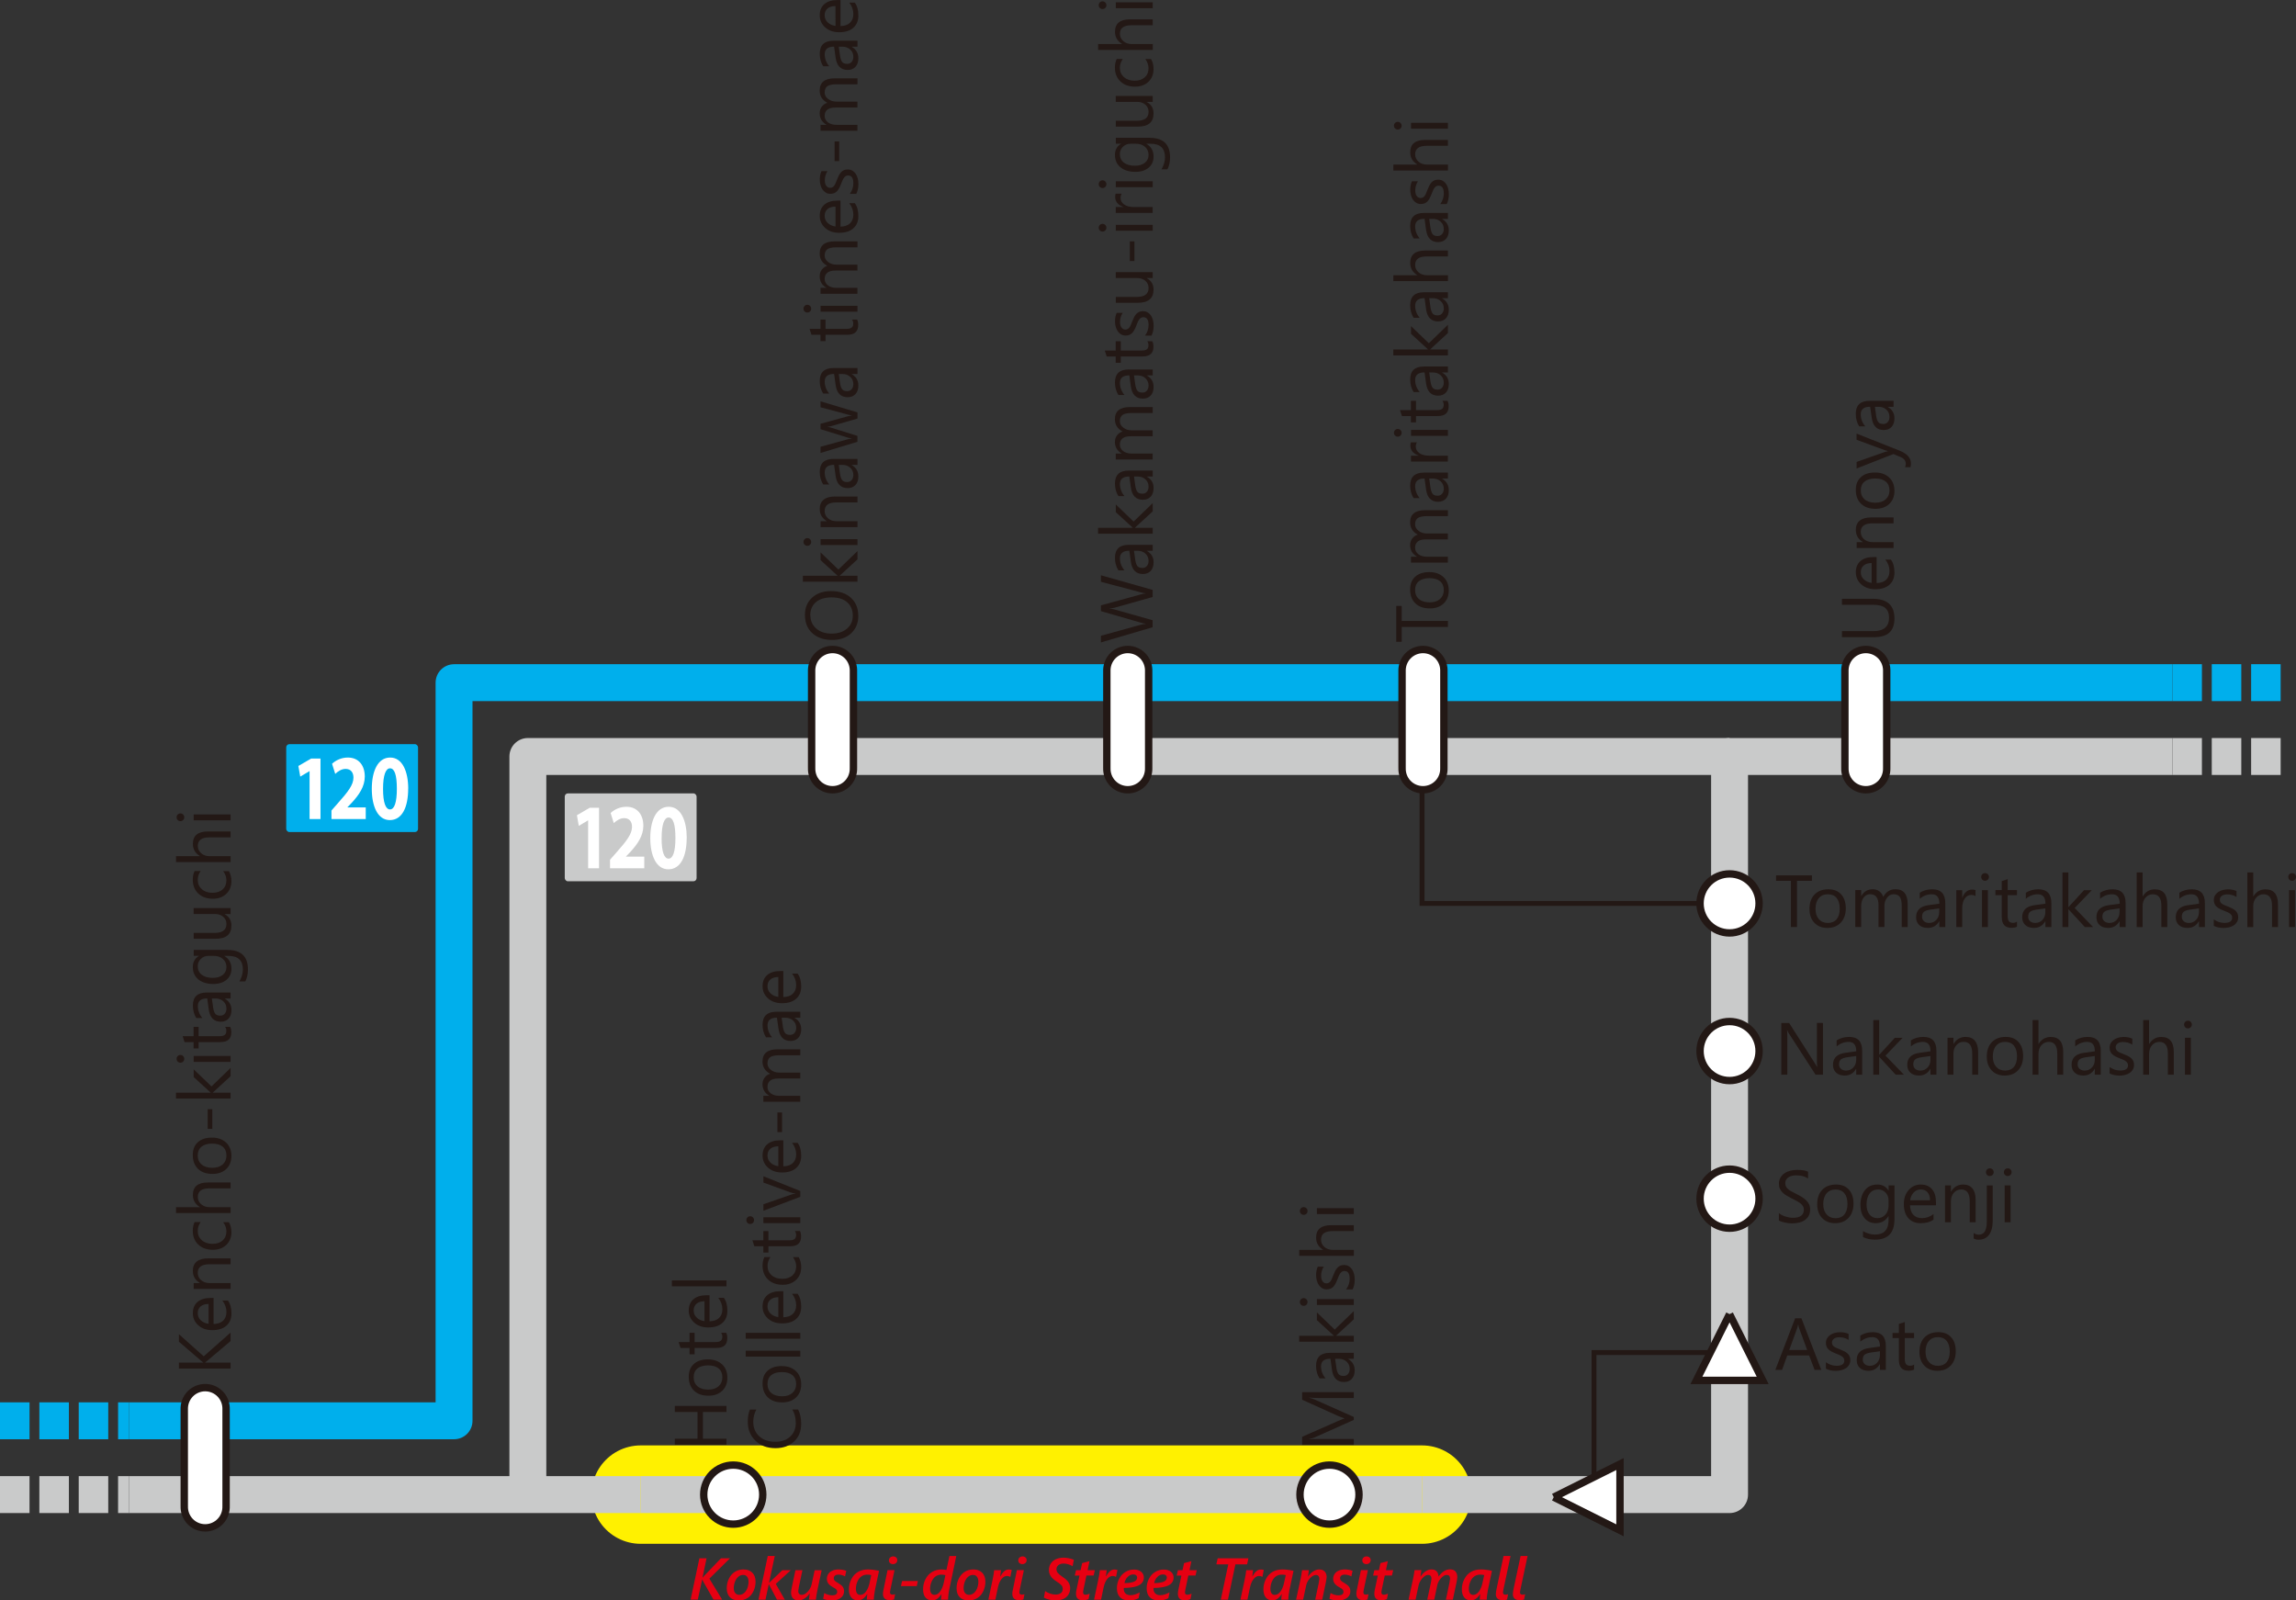 <?xml version="1.0" encoding="UTF-8"?>
<svg id="_レイヤー_1" data-name="レイヤー 1" xmlns="http://www.w3.org/2000/svg" xmlns:xlink="http://www.w3.org/1999/xlink" viewBox="0 0 466.63 325.23">
  <rect x="0" y="0" width="466.63" height="325.23" fill="#333333" stroke="none"/>
  <defs>
    <style>
      .cls-1 {
        stroke: #fff100;
        stroke-width: 20px;
      }

      .cls-1, .cls-2, .cls-3, .cls-4, .cls-5, .cls-6, .cls-7, .cls-8 {
        fill: none;
      }

      .cls-1, .cls-2, .cls-3, .cls-4, .cls-6, .cls-7, .cls-8 {
        stroke-linejoin: round;
      }

      .cls-1, .cls-7, .cls-8 {
        stroke-linecap: round;
      }

      .cls-2, .cls-3, .cls-4, .cls-6 {
        stroke-width: 7.5px;
      }

      .cls-2, .cls-6 {
        stroke: #00afec;
      }

      .cls-9 {
        stroke-width: 1.5px;
      }

      .cls-9, .cls-5, .cls-7 {
        stroke: #231815;
      }

      .cls-9, .cls-10 {
        fill: #fff;
      }

      .cls-3, .cls-4 {
        stroke: #c9caca;
      }

      .cls-4, .cls-6 {
        stroke-dasharray: 0 0 6 2;
      }

      .cls-11 {
        fill: #00afec;
      }

      .cls-11, .cls-12, .cls-10, .cls-13, .cls-14 {
        stroke-width: 0px;
      }

      .cls-12 {
        fill: #e60012;
      }

      .cls-7 {
        stroke-width: 10px;
      }

      .cls-13 {
        fill: #c9caca;
      }

      .cls-14 {
        fill: #231815;
      }

      .cls-8 {
        stroke: #fff;
        stroke-width: 7px;
      }
    </style>
    <symbol id="_新規シンボル_164" data-name="新規シンボル 164" viewBox="0 0 13.5 13.5">
      <circle class="cls-9" cx="6.75" cy="6.75" r="6"/>
    </symbol>
    <symbol id="_新規シンボル_165" data-name="新規シンボル 165" viewBox="0 0 15.9 14.56">
      <polyline class="cls-9" points="7.95 .34 1.21 13.81 14.68 13.81 7.95 .34"/>
    </symbol>
    <symbol id="_新規シンボル_166" data-name="新規シンボル 166" viewBox="0 0 30 10">
      <g>
        <line class="cls-7" x1="5" y1="5" x2="25" y2="5"/>
        <line class="cls-8" x1="5" y1="5" x2="25" y2="5"/>
      </g>
    </symbol>
    <symbol id="_新規シンボル_259" data-name="新規シンボル 259" viewBox="0 0 35.72 23.81">
      <g>
        <rect class="cls-11" width="35.72" height="23.81" rx=".85" ry=".85"/>
        <g>
          <path class="cls-10" d="M6.33,7.31h-.04l-2.49,1.48-.51-2.88,3.47-2.02h2.53v16.39h-2.96V7.31Z"/>
          <path class="cls-10" d="M12.26,20.29v-2.32l1.68-1.91c2.87-3.22,4.26-5.05,4.28-6.97,0-1.33-.63-2.39-2.14-2.39-1.13,0-2.11.71-2.8,1.35l-.86-2.74c.98-.93,2.52-1.69,4.28-1.69,2.97,0,4.59,2.17,4.59,5.14,0,2.75-1.57,4.96-3.48,7.06l-1.21,1.26v.05h4.95v3.16h-9.29Z"/>
          <path class="cls-10" d="M33.05,12.03c0,5.05-1.64,8.54-4.97,8.54s-4.88-3.8-4.89-8.44c0-4.76,1.6-8.51,4.98-8.51s4.89,3.91,4.89,8.41ZM26.24,12.12c0,3.77.72,5.56,1.89,5.56s1.85-1.87,1.85-5.6-.63-5.54-1.85-5.54c-1.13,0-1.89,1.77-1.89,5.58Z"/>
        </g>
      </g>
    </symbol>
  </defs>
  <polyline class="cls-5" points="289.01 147.65 289.01 183.59 350.49 183.59"/>
  <polyline class="cls-5" points="352.81 274.86 323.96 274.86 323.96 306.74"/>
  <g>
    <g>
      <line class="cls-1" x1="130.21" y1="303.73" x2="289.01" y2="303.73"/>
      <line class="cls-3" x1="130.21" y1="303.73" x2="289.01" y2="303.73"/>
    </g>
    <use width="13.5" height="13.5" transform="translate(142.27 296.98)" xlink:href="#_新規シンボル_164"/>
  </g>
  <line class="cls-3" x1="26.2" y1="303.73" x2="130.21" y2="303.73"/>
  <polyline class="cls-3" points="289.01 303.73 351.51 303.73 351.51 153.73 441.51 153.73"/>
  <polyline class="cls-2" points="26.2 288.73 92.28 288.73 92.28 138.73 441.51 138.73"/>
  <polyline class="cls-3" points="107.28 303.73 107.28 153.73 351.51 153.73"/>
  <rect class="cls-13" x="114.78" y="161.23" width="26.79" height="17.86" rx=".64" ry=".64"/>
  <g>
    <path class="cls-10" d="M119.53,166.72h-.03l-1.87,1.11-.38-2.16,2.6-1.52h1.9v12.3h-2.22v-9.73Z"/>
    <path class="cls-10" d="M123.98,176.45v-1.74l1.26-1.43c2.15-2.42,3.19-3.79,3.21-5.23,0-1-.47-1.79-1.61-1.79-.85,0-1.58.53-2.1,1.01l-.64-2.05c.73-.7,1.89-1.27,3.21-1.27,2.23,0,3.44,1.63,3.44,3.85,0,2.06-1.18,3.72-2.61,5.3l-.91.94v.04h3.71v2.37h-6.97Z"/>
    <path class="cls-10" d="M139.56,170.25c0,3.79-1.23,6.41-3.73,6.41s-3.66-2.85-3.67-6.33c0-3.57,1.2-6.38,3.74-6.38s3.67,2.93,3.67,6.31ZM134.46,170.32c0,2.83.54,4.17,1.42,4.17s1.39-1.4,1.39-4.2-.47-4.16-1.39-4.16c-.84,0-1.42,1.33-1.41,4.19Z"/>
  </g>
  <use width="30" height="10" transform="translate(174.2 131.24) rotate(90)" xlink:href="#_新規シンボル_166"/>
  <use width="30" height="10" transform="translate(46.7 281.24) rotate(90)" xlink:href="#_新規シンボル_166"/>
  <use width="30" height="10" transform="translate(294.2 131.24) rotate(90)" xlink:href="#_新規シンボル_166"/>
  <use width="30" height="10" transform="translate(234.2 131.24) rotate(90)" xlink:href="#_新規シンボル_166"/>
  <use width="30" height="10" transform="translate(384.2 131.24) rotate(90)" xlink:href="#_新規シンボル_166"/>
  <use width="15.9" height="14.56" transform="translate(343.56 266.71)" xlink:href="#_新規シンボル_165"/>
  <use width="15.9" height="14.56" transform="translate(315.43 312.2) rotate(-90)" xlink:href="#_新規シンボル_165"/>
  <use width="35.72" height="23.81" transform="translate(58.17 151.23) scale(.75)" xlink:href="#_新規シンボル_259"/>
  <g>
    <path class="cls-12" d="M148.35,316.68l-4.18,4.13,2.6,4.27h-1.76l-2.04-3.6c-.1-.17-.18-.34-.24-.52h-.02l-.89,4.12h-1.46l1.78-8.4h1.46l-.83,3.93h.02l.28-.33,3.46-3.6h1.82Z"/>
    <path class="cls-12" d="M153.56,321.39c0,.73-.15,1.39-.44,1.99s-.69,1.06-1.21,1.38-1.11.48-1.78.48c-.75,0-1.35-.22-1.78-.65s-.65-1.03-.65-1.8.15-1.39.44-1.98.69-1.05,1.2-1.38,1.11-.49,1.78-.49c.74,0,1.33.22,1.77.65s.66,1.03.66,1.8ZM152.13,321.42c0-.42-.1-.75-.29-1s-.46-.37-.81-.37-.68.12-.97.37-.52.58-.68.99-.25.87-.25,1.34c0,.42.1.75.3.99s.47.36.81.36c.36,0,.69-.12.98-.37s.52-.58.67-.99.24-.86.24-1.33Z"/>
    <path class="cls-12" d="M157.67,321.88l1.83,3.2h-1.59l-1.65-3.14h-.02l-.67,3.14h-1.42l1.89-8.88h1.42l-1.17,5.46h.02l2.69-2.57h1.72l-3.07,2.8Z"/>
    <path class="cls-12" d="M165.81,325.08h-1.41l.18-1.27h-.02c-.32.45-.67.79-1.06,1.04s-.79.38-1.2.38c-.5,0-.88-.14-1.14-.42s-.39-.68-.39-1.19c0-.19.06-.57.18-1.15l.71-3.38h1.42l-.73,3.45c-.08.44-.12.7-.12.79,0,.23.06.42.18.56s.29.21.53.21c.27,0,.55-.1.83-.3s.53-.47.75-.81.36-.67.43-1.01l.62-2.88h1.42l-.86,4.03c-.15.73-.26,1.38-.32,1.97Z"/>
    <path class="cls-12" d="M171.75,320.36c-.17-.1-.38-.19-.61-.26s-.47-.11-.71-.11c-.33,0-.57.07-.74.21s-.24.32-.24.54c0,.2.07.36.2.49s.32.26.57.4c.51.29.85.56,1.04.81s.28.56.28.91c0,.38-.1.71-.3.99s-.49.5-.86.66-.84.24-1.39.24c-.3,0-.61-.03-.94-.1s-.59-.15-.76-.24l.23-1.16c.21.13.47.24.76.33s.58.13.85.13c.34,0,.6-.06.77-.19s.25-.31.25-.53c0-.18-.06-.33-.17-.46s-.34-.28-.67-.46c-.44-.24-.76-.49-.96-.76s-.3-.58-.3-.94.09-.7.28-.99.46-.52.82-.68.78-.25,1.27-.25c.29,0,.58.03.86.08s.51.12.71.2l-.25,1.15Z"/>
    <path class="cls-12" d="M177.6,325.08h-1.44c0-.1.01-.28.04-.54s.05-.46.07-.6h-.02c-.25.36-.46.62-.64.78s-.37.29-.58.37-.44.13-.7.13c-.57,0-1.01-.2-1.33-.6s-.47-.96-.47-1.67.17-1.42.51-2.07.8-1.14,1.37-1.46,1.24-.48,2-.48c.63,0,1.38.09,2.24.28l-.83,3.91c-.06.28-.11.62-.16,1.02s-.07.71-.07.93ZM177.06,320.08c-.24-.06-.51-.09-.8-.09-.45,0-.84.12-1.18.35s-.61.58-.82,1.06-.31.97-.31,1.48c0,.39.08.69.23.91s.37.32.66.32c.42,0,.8-.22,1.14-.66s.58-1.03.74-1.75l.35-1.61Z"/>
    <path class="cls-12" d="M180.77,325.18c-.43,0-.76-.11-.98-.33s-.34-.53-.34-.93c0-.2.02-.4.06-.6l.87-4.25h1.42l-.8,3.78c-.08.39-.12.64-.12.76,0,.3.17.45.51.45.2,0,.38-.03.53-.09l-.22,1.08c-.34.09-.65.13-.94.13ZM182.36,317.05c0,.23-.08.43-.25.58s-.37.23-.62.23-.43-.07-.59-.21-.24-.33-.24-.56.09-.43.26-.58.38-.22.62-.22c.23,0,.42.07.58.21s.24.32.24.54Z"/>
    <path class="cls-12" d="M186.32,322.32h-3.21l.22-1.03h3.21l-.22,1.03Z"/>
    <path class="cls-12" d="M192.68,325.08h-1.44c0-.18.04-.56.11-1.12h-.02c-.29.44-.58.76-.88.96s-.64.3-1.03.3c-.57,0-1.02-.2-1.34-.59s-.48-.95-.48-1.67.16-1.41.49-2.05.77-1.12,1.34-1.46,1.21-.51,1.94-.51c.34,0,.67.04.98.11l.61-2.84h1.39l-1.46,6.97c-.05.2-.09.51-.14.92s-.07.74-.07.99ZM192.14,320.1c-.27-.07-.54-.11-.8-.11-.45,0-.84.12-1.18.35s-.61.59-.82,1.06-.31.96-.31,1.47c0,.41.08.71.23.92s.38.31.67.31c.41,0,.78-.22,1.12-.66s.59-1.04.76-1.8l.33-1.55Z"/>
    <path class="cls-12" d="M200.27,321.39c0,.73-.15,1.39-.44,1.99s-.69,1.06-1.21,1.38-1.11.48-1.78.48c-.75,0-1.35-.22-1.78-.65s-.65-1.03-.65-1.8.15-1.39.44-1.98.69-1.05,1.2-1.38,1.11-.49,1.78-.49c.74,0,1.33.22,1.77.65s.66,1.03.66,1.8ZM198.84,321.42c0-.42-.1-.75-.29-1s-.46-.37-.81-.37-.68.12-.97.37-.52.58-.68.99-.25.87-.25,1.34c0,.42.1.75.3.99s.47.36.81.36c.36,0,.69-.12.98-.37s.52-.58.67-.99.24-.86.24-1.33Z"/>
    <path class="cls-12" d="M205.35,320.45c-.24-.12-.47-.19-.69-.19-.41,0-.78.21-1.11.62s-.57.96-.72,1.64l-.54,2.57h-1.42l.83-3.9c.2-.97.32-1.67.35-2.1h1.39c-.04.38-.09.8-.16,1.27h.02c.25-.45.5-.79.78-1.04s.59-.37.95-.37c.15,0,.35.03.59.09l-.28,1.42Z"/>
    <path class="cls-12" d="M207.06,325.18c-.43,0-.76-.11-.98-.33s-.34-.53-.34-.93c0-.2.02-.4.06-.6l.87-4.25h1.42l-.8,3.78c-.08.39-.12.64-.12.76,0,.3.17.45.51.45.2,0,.38-.03.53-.09l-.22,1.08c-.34.09-.65.13-.94.13ZM208.65,317.05c0,.23-.08.43-.25.58s-.37.23-.62.23-.43-.07-.59-.21-.24-.33-.24-.56.09-.43.26-.58.38-.22.62-.22c.23,0,.42.07.58.21s.24.32.24.54Z"/>
    <path class="cls-12" d="M218,318.29c-.25-.17-.54-.3-.89-.4s-.67-.15-.98-.15-.56.05-.77.16-.37.24-.48.41-.17.36-.17.56c0,.28.08.53.25.75s.48.49.94.79c.6.4,1.02.78,1.25,1.14s.35.76.35,1.2c0,.49-.12.93-.37,1.32s-.6.69-1.05.88-.98.29-1.59.29c-.4,0-.81-.05-1.23-.16s-.79-.24-1.1-.41l.25-1.34c.3.22.63.39,1.01.52s.75.19,1.11.19c.46,0,.82-.1,1.08-.3s.38-.49.38-.85c0-.28-.09-.53-.27-.74s-.52-.47-1.02-.79c-.53-.34-.92-.69-1.16-1.07s-.36-.79-.36-1.25.12-.9.36-1.28.59-.68,1.03-.89.97-.32,1.58-.32c.68,0,1.38.14,2.1.42l-.26,1.32Z"/>
    <path class="cls-12" d="M222.26,320.17h-1.46l-.57,2.71c-.07.34-.11.57-.11.69,0,.18.04.31.12.39s.22.12.4.12.45-.07.82-.21l-.23,1.11c-.39.15-.78.23-1.16.23-.93,0-1.39-.45-1.39-1.35,0-.23.04-.52.12-.89l.59-2.79h-.96l.26-1.09h.93l.31-1.44,1.49-.39-.38,1.83h1.47l-.25,1.09Z"/>
    <path class="cls-12" d="M226.83,320.45c-.24-.12-.47-.19-.69-.19-.41,0-.78.21-1.11.62s-.57.96-.72,1.64l-.54,2.57h-1.42l.83-3.9c.2-.97.32-1.67.35-2.1h1.39c-.04.38-.09.8-.16,1.27h.02c.25-.45.5-.79.78-1.04s.59-.37.95-.37c.15,0,.35.03.59.09l-.28,1.42Z"/>
    <path class="cls-12" d="M232.47,320.56c0,.72-.34,1.25-1.01,1.6s-1.69.52-3.06.54v.06s-.01.12-.01.12c0,.41.12.72.36.95s.58.34,1.01.34c.3,0,.61-.05.95-.16s.65-.25.93-.41l-.23,1.17c-.59.32-1.24.48-1.95.48-.78,0-1.38-.22-1.82-.65s-.65-1.04-.65-1.83c0-.68.15-1.32.45-1.91s.71-1.06,1.24-1.39,1.11-.51,1.75-.51,1.13.15,1.49.45.55.69.55,1.18ZM231.1,320.59c0-.2-.07-.35-.21-.47s-.34-.17-.59-.17c-.41,0-.79.17-1.12.51s-.56.76-.66,1.25c1.73,0,2.59-.38,2.59-1.12Z"/>
    <path class="cls-12" d="M238.52,320.56c0,.72-.34,1.25-1.01,1.6s-1.69.52-3.06.54v.06s-.01.12-.01.12c0,.41.12.72.36.95s.58.34,1.01.34c.3,0,.61-.05.95-.16s.65-.25.93-.41l-.23,1.17c-.59.32-1.24.48-1.95.48-.78,0-1.38-.22-1.82-.65s-.65-1.04-.65-1.83c0-.68.15-1.32.45-1.91s.71-1.06,1.24-1.39,1.11-.51,1.75-.51,1.13.15,1.49.45.55.69.55,1.18ZM237.14,320.59c0-.2-.07-.35-.21-.47s-.34-.17-.59-.17c-.41,0-.79.17-1.12.51s-.56.76-.66,1.25c1.73,0,2.59-.38,2.59-1.12Z"/>
    <path class="cls-12" d="M242.97,320.17h-1.46l-.57,2.71c-.07.34-.11.57-.11.69,0,.18.04.31.12.39s.22.12.4.12.45-.07.82-.21l-.23,1.11c-.39.15-.78.23-1.16.23-.93,0-1.39-.45-1.39-1.35,0-.23.04-.52.12-.89l.59-2.79h-.96l.26-1.09h.93l.31-1.44,1.49-.39-.38,1.83h1.47l-.25,1.09Z"/>
    <path class="cls-12" d="M253.46,317.9h-2.38l-1.52,7.18h-1.45l1.52-7.18h-2.42l.26-1.22h6.25l-.26,1.22Z"/>
    <path class="cls-12" d="M256.58,320.45c-.24-.12-.47-.19-.69-.19-.41,0-.78.21-1.11.62s-.57.96-.72,1.64l-.54,2.57h-1.42l.83-3.9c.2-.97.32-1.67.35-2.1h1.39c-.04.38-.09.8-.16,1.27h.02c.25-.45.5-.79.78-1.04s.59-.37.95-.37c.15,0,.35.03.59.09l-.28,1.42Z"/>
    <path class="cls-12" d="M261.84,325.08h-1.44c0-.1.01-.28.04-.54s.05-.46.07-.6h-.02c-.25.36-.46.62-.64.78s-.37.29-.58.37-.44.13-.7.13c-.57,0-1.01-.2-1.33-.6s-.47-.96-.47-1.67.17-1.42.51-2.07.8-1.14,1.37-1.46,1.24-.48,2-.48c.63,0,1.38.09,2.24.28l-.83,3.91c-.06.28-.11.62-.16,1.02s-.07.71-.07.93ZM261.3,320.08c-.24-.06-.51-.09-.8-.09-.45,0-.84.12-1.18.35s-.61.58-.82,1.06-.31.97-.31,1.48c0,.39.08.69.23.91s.37.32.66.32c.42,0,.8-.22,1.14-.66s.58-1.03.74-1.75l.35-1.61Z"/>
    <path class="cls-12" d="M269.61,320.55c0,.2-.06.59-.18,1.16l-.71,3.38h-1.42l.73-3.47c.08-.42.12-.67.12-.77,0-.23-.06-.42-.18-.57s-.3-.22-.52-.22c-.25,0-.52.1-.8.3s-.53.46-.75.79-.36.66-.43.99l-.63,2.95h-1.43l.91-4.2c.14-.67.24-1.27.31-1.8h1.38c-.03.33-.09.76-.18,1.29h.02c.31-.46.67-.81,1.07-1.06s.8-.38,1.19-.38c.48,0,.86.14,1.12.42s.4.68.4,1.2Z"/>
    <path class="cls-12" d="M274.65,320.36c-.17-.1-.38-.19-.61-.26s-.47-.11-.71-.11c-.33,0-.57.07-.74.21s-.24.32-.24.54c0,.2.07.36.2.49s.32.26.57.4c.51.29.85.56,1.04.81s.28.56.28.91c0,.38-.1.71-.3.99s-.49.5-.86.66-.84.24-1.39.24c-.3,0-.61-.03-.94-.1s-.59-.15-.76-.24l.23-1.16c.21.13.47.24.76.33s.58.13.85.13c.34,0,.6-.06.77-.19s.25-.31.25-.53c0-.18-.06-.33-.17-.46s-.34-.28-.67-.46c-.44-.24-.76-.49-.96-.76s-.3-.58-.3-.94.09-.7.28-.99.46-.52.82-.68.78-.25,1.27-.25c.29,0,.58.03.86.08s.51.12.71.2l-.25,1.15Z"/>
    <path class="cls-12" d="M276.98,325.18c-.43,0-.76-.11-.98-.33s-.34-.53-.34-.93c0-.2.02-.4.06-.6l.87-4.25h1.42l-.8,3.78c-.08.39-.12.64-.12.76,0,.3.17.45.51.45.2,0,.38-.03.53-.09l-.22,1.08c-.34.09-.65.13-.94.13ZM278.57,317.05c0,.23-.08.43-.25.58s-.37.23-.62.23-.43-.07-.59-.21-.24-.33-.24-.56.09-.43.26-.58.38-.22.62-.22c.23,0,.42.07.58.21s.24.32.24.54Z"/>
    <path class="cls-12" d="M282.89,320.17h-1.46l-.57,2.71c-.07.34-.11.57-.11.69,0,.18.04.31.12.39s.22.12.4.12.45-.07.82-.21l-.23,1.11c-.39.15-.78.23-1.16.23-.93,0-1.39-.45-1.39-1.35,0-.23.04-.52.12-.89l.59-2.79h-.96l.26-1.09h.93l.31-1.44,1.49-.39-.38,1.83h1.47l-.25,1.09Z"/>
    <path class="cls-12" d="M296.17,320.55c0,.2-.06.58-.18,1.15l-.72,3.38h-1.41l.73-3.47c.08-.42.12-.67.12-.77,0-.53-.23-.79-.7-.79-.36,0-.74.22-1.14.66s-.66.91-.76,1.42l-.62,2.95h-1.42l.74-3.47c.08-.42.12-.67.12-.77,0-.53-.23-.79-.7-.79-.24,0-.49.1-.77.31s-.52.48-.73.81-.35.65-.41.96l-.63,2.95h-1.42l.91-4.2c.14-.67.24-1.27.31-1.8h1.38c-.03.33-.09.76-.18,1.29h.02c.31-.45.65-.81,1.04-1.06s.76-.38,1.14-.38c.92,0,1.41.49,1.48,1.46.33-.48.69-.84,1.09-1.09s.8-.38,1.22-.38c.5,0,.88.14,1.12.42s.38.68.38,1.2Z"/>
    <path class="cls-12" d="M302.17,325.08h-1.44c0-.1.01-.28.04-.54s.05-.46.07-.6h-.02c-.25.36-.46.62-.64.78s-.37.29-.58.37-.44.13-.7.13c-.57,0-1.01-.2-1.33-.6s-.47-.96-.47-1.67.17-1.42.51-2.07.8-1.14,1.37-1.46,1.24-.48,2-.48c.63,0,1.38.09,2.24.28l-.83,3.91c-.06.28-.11.62-.16,1.02s-.07.71-.07.93ZM301.63,320.08c-.24-.06-.51-.09-.8-.09-.45,0-.84.12-1.18.35s-.61.58-.82,1.06-.31.97-.31,1.48c0,.39.08.69.23.91s.37.32.66.32c.42,0,.8-.22,1.14-.66s.58-1.03.74-1.75l.35-1.61Z"/>
    <path class="cls-12" d="M305.34,325.18c-.43,0-.76-.11-.99-.32s-.34-.52-.34-.91c0-.26.07-.73.22-1.42s.6-2.79,1.35-6.33h1.42l-1.42,6.66c-.08.39-.12.64-.12.76,0,.3.17.45.51.45.2,0,.38-.03.53-.09l-.22,1.08c-.3.09-.62.13-.94.13Z"/>
    <path class="cls-12" d="M308.8,325.18c-.43,0-.76-.11-.99-.32s-.34-.52-.34-.91c0-.26.07-.73.22-1.42s.6-2.79,1.35-6.33h1.42l-1.42,6.66c-.08.39-.12.64-.12.76,0,.3.17.45.51.45.2,0,.38-.03.53-.09l-.22,1.08c-.3.09-.62.13-.94.13Z"/>
  </g>
  <use width="13.5" height="13.5" transform="translate(263.45 296.98)" xlink:href="#_新規シンボル_164"/>
  <use width="13.5" height="13.5" transform="translate(344.76 236.84)" xlink:href="#_新規シンボル_164"/>
  <use width="13.5" height="13.5" transform="translate(344.76 206.84)" xlink:href="#_新規シンボル_164"/>
  <use width="13.5" height="13.5" transform="translate(344.76 176.84)" xlink:href="#_新規シンボル_164"/>
  <line class="cls-6" x1="0" y1="288.73" x2="26.2" y2="288.73"/>
  <line class="cls-4" x1="0" y1="303.73" x2="26.2" y2="303.73"/>
  <line class="cls-4" x1="441.51" y1="153.73" x2="463.99" y2="153.73"/>
  <line class="cls-6" x1="441.51" y1="138.73" x2="463.99" y2="138.73"/>
  <g>
    <path class="cls-14" d="M174.44,125.13c0,1.49-.49,2.68-1.47,3.58-.98.9-2.26,1.34-3.83,1.34-1.69,0-3.04-.46-4.04-1.37-1.01-.91-1.51-2.16-1.51-3.73,0-1.45.49-2.62,1.46-3.5.98-.89,2.25-1.33,3.83-1.33,1.71,0,3.07.45,4.06,1.36s1.49,2.12,1.49,3.65ZM164.7,125.04c0,1.1.4,2,1.19,2.69.8.69,1.84,1.03,3.13,1.03s2.33-.34,3.12-1.01c.79-.67,1.18-1.55,1.18-2.63,0-1.15-.38-2.06-1.13-2.72s-1.8-1-3.16-1-2.46.32-3.21.97-1.14,1.53-1.14,2.67Z"/>
    <path class="cls-14" d="M174.27,111.99v1.68l-3.6,3.31v.03h3.6v1.2h-11.1v-1.2h7.04v-.03l-3.44-3.15v-1.57l3.62,3.48,3.88-3.75Z"/>
    <path class="cls-14" d="M164.86,110.14c0,.21-.07.4-.22.55s-.33.23-.56.23-.41-.08-.56-.23c-.15-.15-.22-.33-.22-.55s.07-.41.22-.56c.15-.15.34-.23.56-.23s.4.08.55.23c.15.15.23.34.23.56ZM174.27,109.56v1.2h-7.5v-1.2h7.5Z"/>
    <path class="cls-14" d="M174.27,100.9v1.2h-4.28c-1.59,0-2.39.58-2.39,1.74,0,.6.23,1.1.68,1.49.45.39,1.02.59,1.71.59h4.28v1.2h-7.5v-1.2h1.25v-.03c-.95-.57-1.42-1.39-1.42-2.46,0-.82.27-1.45.79-1.88.53-.43,1.29-.65,2.3-.65h4.58Z"/>
    <path class="cls-14" d="M174.27,93.27v1.2h-1.17v.03c.9.52,1.35,1.29,1.35,2.31,0,.75-.2,1.33-.59,1.75-.4.42-.92.63-1.58.63-1.4,0-2.22-.83-2.45-2.48l-.31-2.25c-1.27,0-1.91.51-1.91,1.54,0,.9.31,1.72.92,2.45h-1.23c-.47-.74-.7-1.59-.7-2.55,0-1.76.93-2.64,2.8-2.64h4.88ZM170.47,94.47l.25,1.81c.08.56.22.98.41,1.26.2.28.55.42,1.05.42.37,0,.67-.13.9-.39.23-.26.35-.61.35-1.04,0-.6-.21-1.09-.63-1.48-.42-.39-.95-.58-1.59-.58h-.75Z"/>
    <path class="cls-14" d="M166.77,81.56l7.5,2.25v1.25l-5.37,1.54c-.21.06-.44.1-.7.12v.03c.18.01.4.07.68.15l5.38,1.68v1.2l-7.5,2.27v-1.26l5.64-1.55c.17-.05.4-.08.67-.1v-.06c-.21-.01-.44-.06-.69-.13l-5.62-1.73v-1.1l5.65-1.55c.18-.05.41-.08.67-.11v-.06c-.19,0-.42-.05-.67-.12l-5.65-1.52v-1.19Z"/>
    <path class="cls-14" d="M174.27,74.8v1.2h-1.17v.03c.9.52,1.35,1.29,1.35,2.31,0,.75-.2,1.33-.59,1.75-.4.42-.92.63-1.58.63-1.4,0-2.22-.83-2.45-2.48l-.31-2.25c-1.27,0-1.91.51-1.91,1.54,0,.9.31,1.72.92,2.45h-1.23c-.47-.74-.7-1.59-.7-2.55,0-1.76.93-2.64,2.8-2.64h4.88ZM170.47,76l.25,1.81c.08.56.22.98.41,1.26.2.28.55.42,1.05.42.37,0,.67-.13.9-.39.23-.26.35-.61.35-1.04,0-.6-.21-1.09-.63-1.48-.42-.39-.95-.58-1.59-.58h-.75Z"/>
    <path class="cls-14" d="M174.19,64.94c.16.28.23.66.23,1.12,0,1.31-.73,1.97-2.2,1.97h-4.44v1.29h-1.03v-1.29h-1.83l-.39-1.2h2.22v-1.89h1.03v1.89h4.23c.5,0,.86-.09,1.08-.26s.32-.45.32-.85c0-.3-.08-.56-.25-.78h1.03Z"/>
    <path class="cls-14" d="M164.86,62.73c0,.21-.07.4-.22.55s-.33.23-.56.23-.41-.08-.56-.23c-.15-.15-.22-.33-.22-.55s.07-.41.22-.56c.15-.15.34-.23.56-.23s.4.08.55.23c.15.15.23.34.23.56ZM174.27,62.14v1.2h-7.5v-1.2h7.5Z"/>
    <path class="cls-14" d="M174.27,49.06v1.2h-4.31c-.83,0-1.43.13-1.8.38-.37.26-.56.69-.56,1.29,0,.51.23.95.7,1.31.47.36,1.03.54,1.68.54h4.28v1.2h-4.45c-1.47,0-2.21.57-2.21,1.71,0,.53.22.96.66,1.3.44.34,1.02.51,1.72.51h4.28v1.2h-7.5v-1.2h1.19v-.03c-.91-.53-1.36-1.31-1.36-2.33,0-.51.14-.96.43-1.34.29-.38.66-.64,1.12-.78-1.04-.56-1.55-1.39-1.55-2.49,0-1.65,1.02-2.48,3.05-2.48h4.62Z"/>
    <path class="cls-14" d="M170.82,40.76v5.3c.83-.02,1.48-.24,1.93-.67s.68-1.02.68-1.77c0-.84-.28-1.62-.83-2.33h1.13c.48.66.72,1.53.72,2.61s-.34,1.89-1.02,2.5c-.68.61-1.64.91-2.88.91-1.17,0-2.12-.33-2.85-.99-.73-.66-1.1-1.48-1.1-2.46s.32-1.74.95-2.28,1.52-.81,2.64-.81h.63ZM169.8,41.99c-.69,0-1.23.17-1.62.5-.39.33-.58.79-.58,1.37s.2,1.05.61,1.44.93.64,1.59.73v-4.05Z"/>
    <path class="cls-14" d="M174,39.4h-1.29c.48-.65.72-1.37.72-2.16,0-1.05-.35-1.58-1.05-1.58-.2,0-.37.04-.51.13-.14.09-.26.21-.37.37-.11.15-.2.33-.29.54-.08.21-.17.43-.27.67-.13.33-.26.62-.4.88-.13.25-.29.46-.45.63s-.36.29-.57.38c-.21.08-.47.13-.75.13-.35,0-.66-.08-.93-.24-.27-.16-.5-.38-.68-.64-.18-.27-.32-.58-.41-.92-.09-.34-.14-.7-.14-1.07,0-.65.11-1.23.34-1.74h1.22c-.36.55-.54,1.19-.54,1.9,0,.22.03.43.08.61.05.18.12.34.22.47.09.13.2.23.33.3.13.07.27.11.43.11.2,0,.36-.04.49-.11.13-.07.25-.17.35-.31s.2-.3.28-.5.17-.42.27-.67c.13-.33.26-.63.39-.89.13-.26.29-.49.45-.67.17-.19.36-.33.58-.43.22-.1.48-.15.78-.15.37,0,.69.08.97.25.27.16.5.38.68.66s.31.59.4.95.13.73.13,1.12c0,.77-.15,1.44-.45,2.01Z"/>
    <path class="cls-14" d="M170.56,28.74v4h-.94v-4h.94Z"/>
    <path class="cls-14" d="M174.27,15.93v1.2h-4.31c-.83,0-1.43.13-1.8.38-.37.26-.56.69-.56,1.29,0,.51.23.95.7,1.31.47.36,1.03.54,1.68.54h4.28v1.2h-4.45c-1.47,0-2.21.57-2.21,1.71,0,.53.22.96.66,1.3.44.34,1.02.51,1.72.51h4.28v1.2h-7.5v-1.2h1.19v-.03c-.91-.53-1.36-1.31-1.36-2.33,0-.51.14-.96.43-1.34.29-.38.66-.64,1.12-.78-1.04-.56-1.55-1.39-1.55-2.49,0-1.65,1.02-2.48,3.05-2.48h4.62Z"/>
    <path class="cls-14" d="M174.27,8.29v1.2h-1.17v.03c.9.52,1.35,1.29,1.35,2.31,0,.75-.2,1.33-.59,1.75-.4.42-.92.63-1.58.63-1.4,0-2.22-.83-2.45-2.48l-.31-2.25c-1.27,0-1.91.51-1.91,1.54,0,.9.31,1.72.92,2.45h-1.23c-.47-.74-.7-1.59-.7-2.55,0-1.76.93-2.64,2.8-2.64h4.88ZM170.47,9.49l.25,1.81c.08.56.22.98.41,1.26.2.28.55.42,1.05.42.37,0,.67-.13.9-.39.23-.26.35-.61.35-1.04,0-.6-.21-1.09-.63-1.48-.42-.39-.95-.58-1.59-.58h-.75Z"/>
    <path class="cls-14" d="M170.82,0v5.3c.83-.02,1.48-.24,1.93-.67s.68-1.02.68-1.77c0-.84-.28-1.62-.83-2.33h1.13c.48.66.72,1.53.72,2.61s-.34,1.89-1.02,2.5c-.68.61-1.64.91-2.88.91-1.17,0-2.12-.33-2.85-.99-.73-.66-1.1-1.48-1.1-2.46s.32-1.74.95-2.28,1.52-.81,2.64-.81h.63ZM169.8,1.23c-.69,0-1.23.17-1.62.5-.39.33-.58.79-.58,1.37s.2,1.05.61,1.44.93.64,1.59.73V1.23Z"/>
    <path class="cls-14" d="M223.76,116.91l10.5,2.97v1.44l-7.68,2.16c-.33.09-.68.15-1.07.17v.03c.36.03.71.09,1.05.19l7.69,2.17v1.43l-10.5,3.08v-1.35l8.06-2.23c.34-.09.69-.15,1.05-.18v-.04c-.26-.02-.61-.1-1.05-.23l-8.06-2.32v-1.18l8.12-2.23c.28-.08.61-.14.98-.18v-.03c-.25-.02-.59-.08-1.01-.2l-8.09-2.15v-1.33Z"/>
    <path class="cls-14" d="M234.27,110.73v1.2h-1.17v.03c.9.52,1.35,1.29,1.35,2.31,0,.75-.2,1.33-.59,1.75-.4.42-.92.63-1.58.63-1.4,0-2.22-.83-2.45-2.48l-.31-2.25c-1.27,0-1.91.51-1.91,1.54,0,.9.31,1.72.92,2.45h-1.23c-.47-.74-.7-1.59-.7-2.55,0-1.76.93-2.64,2.8-2.64h4.88ZM230.47,111.93l.25,1.81c.08.56.22.98.41,1.26.2.28.55.42,1.05.42.37,0,.67-.13.9-.39.23-.26.35-.61.35-1.04,0-.6-.21-1.09-.63-1.48-.42-.39-.95-.58-1.59-.58h-.75Z"/>
    <path class="cls-14" d="M234.27,102.24v1.68l-3.6,3.31v.03h3.6v1.2h-11.1v-1.2h7.04v-.03l-3.44-3.15v-1.57l3.62,3.48,3.88-3.75Z"/>
    <path class="cls-14" d="M234.27,95.64v1.2h-1.17v.03c.9.52,1.35,1.29,1.35,2.31,0,.75-.2,1.33-.59,1.75-.4.42-.92.63-1.58.63-1.4,0-2.22-.83-2.45-2.48l-.31-2.25c-1.27,0-1.91.51-1.91,1.54,0,.9.31,1.72.92,2.45h-1.23c-.47-.74-.7-1.59-.7-2.55,0-1.76.93-2.64,2.8-2.64h4.88ZM230.47,96.84l.25,1.81c.08.56.22.98.41,1.26.2.28.55.42,1.05.42.37,0,.67-.13.9-.39.23-.26.35-.61.35-1.04,0-.6-.21-1.09-.63-1.48-.42-.39-.95-.58-1.59-.58h-.75Z"/>
    <path class="cls-14" d="M234.27,82.73v1.2h-4.31c-.83,0-1.43.13-1.8.38-.37.26-.56.69-.56,1.29,0,.51.23.95.7,1.31.47.36,1.03.54,1.68.54h4.28v1.2h-4.45c-1.47,0-2.21.57-2.21,1.71,0,.53.22.96.66,1.3.44.34,1.02.51,1.72.51h4.28v1.2h-7.5v-1.2h1.19v-.03c-.91-.53-1.36-1.31-1.36-2.33,0-.51.14-.96.43-1.34.29-.38.66-.64,1.12-.78-1.04-.56-1.55-1.39-1.55-2.49,0-1.65,1.02-2.48,3.05-2.48h4.62Z"/>
    <path class="cls-14" d="M234.27,75.09v1.2h-1.17v.03c.9.52,1.35,1.29,1.35,2.31,0,.75-.2,1.33-.59,1.75-.4.42-.92.63-1.58.63-1.4,0-2.22-.83-2.45-2.48l-.31-2.25c-1.27,0-1.91.51-1.91,1.54,0,.9.31,1.72.92,2.45h-1.23c-.47-.74-.7-1.59-.7-2.55,0-1.76.93-2.64,2.8-2.64h4.88ZM230.47,76.29l.25,1.81c.08.56.22.98.41,1.26.2.28.55.42,1.05.42.37,0,.67-.13.9-.39.23-.26.35-.61.35-1.04,0-.6-.21-1.09-.63-1.48-.42-.39-.95-.58-1.59-.58h-.75Z"/>
    <path class="cls-14" d="M234.19,69.35c.16.28.23.66.23,1.12,0,1.31-.73,1.97-2.2,1.97h-4.44v1.29h-1.03v-1.29h-1.83l-.39-1.2h2.22v-1.89h1.03v1.89h4.23c.5,0,.86-.09,1.08-.26s.32-.45.32-.85c0-.3-.08-.56-.25-.78h1.03Z"/>
    <path class="cls-14" d="M234,68.2h-1.29c.48-.65.72-1.37.72-2.16,0-1.05-.35-1.58-1.05-1.58-.2,0-.37.04-.51.13-.14.09-.26.21-.37.37-.11.15-.2.33-.29.54-.08.21-.17.43-.27.67-.13.33-.26.62-.4.88-.13.25-.29.46-.45.63s-.36.29-.57.38c-.21.08-.47.13-.75.13-.35,0-.66-.08-.93-.24-.27-.16-.5-.38-.68-.64-.18-.27-.32-.58-.41-.92-.09-.34-.14-.7-.14-1.07,0-.65.11-1.23.34-1.74h1.22c-.36.55-.54,1.19-.54,1.9,0,.22.03.43.08.61.05.18.12.34.22.47.09.13.2.23.33.3.13.07.27.11.43.11.2,0,.36-.04.49-.11.13-.07.25-.17.35-.31s.2-.3.28-.5.17-.42.27-.67c.13-.33.26-.63.39-.89.13-.26.29-.49.45-.67.17-.19.36-.33.58-.43.22-.1.48-.15.78-.15.37,0,.69.08.97.25.27.16.5.38.68.66s.31.59.4.95.13.73.13,1.12c0,.77-.15,1.44-.45,2.01Z"/>
    <path class="cls-14" d="M234.27,55.31v1.2h-1.19v.03c.91.5,1.36,1.27,1.36,2.31,0,1.79-1.06,2.68-3.19,2.68h-4.48v-1.19h4.29c1.58,0,2.37-.61,2.37-1.82,0-.59-.22-1.07-.65-1.45-.43-.38-1-.57-1.7-.57h-4.32v-1.2h7.5Z"/>
    <path class="cls-14" d="M230.56,49.05v4h-.94v-4h.94Z"/>
    <path class="cls-14" d="M224.86,46.28c0,.21-.07.4-.22.55s-.33.23-.56.23-.41-.08-.56-.23c-.15-.15-.22-.33-.22-.55s.07-.41.22-.56c.15-.15.34-.23.56-.23s.4.08.55.23c.15.15.23.34.23.56ZM234.27,45.69v1.2h-7.5v-1.2h7.5Z"/>
    <path class="cls-14" d="M227.98,39.35c-.16.21-.24.51-.24.91,0,.51.24.94.72,1.29.48.34,1.14.52,1.98.52h3.82v1.2h-7.5v-1.2h1.55v-.03c-.53-.17-.94-.43-1.23-.78-.29-.35-.44-.74-.44-1.18,0-.31.03-.55.1-.72h1.25Z"/>
    <path class="cls-14" d="M224.86,37.43c0,.21-.07.4-.22.55s-.33.23-.56.23-.41-.08-.56-.23c-.15-.15-.22-.33-.22-.55s.07-.41.22-.56c.15-.15.34-.23.56-.23s.4.08.55.23c.15.15.23.34.23.56ZM234.27,36.84v1.2h-7.5v-1.2h7.5Z"/>
    <path class="cls-14" d="M233.67,28.01c2.75,0,4.13,1.32,4.13,3.96,0,.93-.18,1.74-.53,2.43h-1.2c.47-.84.7-1.65.7-2.42,0-1.85-.98-2.77-2.94-2.77h-.82v.03c.96.57,1.44,1.43,1.44,2.58,0,.93-.33,1.68-1,2.25-.67.57-1.56.85-2.68.85-1.27,0-2.29-.31-3.04-.92-.75-.61-1.13-1.45-1.13-2.52,0-1.01.41-1.76,1.22-2.25v-.03h-1.04v-1.2h6.9ZM230.88,29.21h-1.11c-.6,0-1.11.2-1.53.6-.42.4-.64.9-.64,1.5,0,.74.27,1.32.81,1.74.54.42,1.29.63,2.27.63.83,0,1.5-.2,2-.6.5-.4.75-.94.75-1.6s-.24-1.22-.72-1.64c-.48-.42-1.09-.63-1.84-.63Z"/>
    <path class="cls-14" d="M234.27,19.51v1.2h-1.19v.03c.91.5,1.36,1.27,1.36,2.31,0,1.79-1.06,2.68-3.19,2.68h-4.48v-1.19h4.29c1.58,0,2.37-.61,2.37-1.82,0-.59-.22-1.07-.65-1.45-.43-.38-1-.57-1.7-.57h-4.32v-1.2h7.5Z"/>
    <path class="cls-14" d="M233.92,11.98c.35.58.52,1.26.52,2.05,0,1.07-.35,1.93-1.04,2.59-.7.66-1.6.99-2.71.99-1.24,0-2.23-.35-2.98-1.06-.75-.71-1.12-1.65-1.12-2.83,0-.66.12-1.24.37-1.74h1.23c-.39.56-.59,1.15-.59,1.79,0,.77.27,1.4.82,1.89.55.49,1.27.74,2.16.74s1.57-.23,2.08-.69c.51-.46.76-1.08.76-1.86,0-.65-.22-1.27-.65-1.85h1.14Z"/>
    <path class="cls-14" d="M234.27,3.93v1.2h-4.32c-1.56,0-2.34.58-2.34,1.74,0,.59.23,1.08.68,1.48.45.4,1.03.6,1.74.6h4.25v1.2h-11.1v-1.2h4.85v-.03c-.95-.58-1.42-1.4-1.42-2.46,0-1.69,1.02-2.53,3.05-2.53h4.62Z"/>
    <path class="cls-14" d="M224.86,1.06c0,.21-.07.4-.22.55s-.33.23-.56.23-.41-.08-.56-.23c-.15-.15-.22-.33-.22-.55s.07-.41.22-.56c.15-.15.34-.23.56-.23s.4.08.55.23c.15.15.23.34.23.56ZM234.27.47v1.2h-7.5V.47h7.5Z"/>
    <path class="cls-14" d="M284.88,123.15v3.03h9.39v1.23h-9.39v3.02h-1.11v-7.29h1.11Z"/>
    <path class="cls-14" d="M294.44,119.99c0,1.11-.35,1.99-1.05,2.66-.7.66-1.63.99-2.79.99-1.26,0-2.24-.34-2.95-1.03-.71-.69-1.06-1.62-1.06-2.79s.34-1.99,1.03-2.62c.69-.63,1.64-.94,2.86-.94s2.16.34,2.88,1.01c.72.68,1.08,1.58,1.08,2.72ZM287.6,119.91c0,.77.26,1.38.79,1.83.53.45,1.25.67,2.17.67s1.59-.23,2.1-.68c.51-.45.77-1.06.77-1.82s-.25-1.37-.75-1.79c-.5-.42-1.22-.63-2.15-.63s-1.66.21-2.17.63c-.51.42-.76,1.01-.76,1.79Z"/>
    <path class="cls-14" d="M294.27,103.69v1.2h-4.31c-.83,0-1.43.13-1.8.38-.37.26-.56.69-.56,1.29,0,.51.23.95.7,1.31.47.36,1.03.54,1.68.54h4.28v1.2h-4.45c-1.47,0-2.21.57-2.21,1.71,0,.53.22.96.66,1.3.44.34,1.02.51,1.72.51h4.28v1.2h-7.5v-1.2h1.19v-.03c-.91-.53-1.36-1.31-1.36-2.33,0-.51.14-.96.43-1.34.29-.38.66-.64,1.12-.78-1.04-.56-1.55-1.39-1.55-2.49,0-1.65,1.02-2.48,3.05-2.48h4.62Z"/>
    <path class="cls-14" d="M294.27,96.05v1.2h-1.17v.03c.9.52,1.35,1.29,1.35,2.31,0,.75-.2,1.33-.59,1.75-.4.42-.92.63-1.58.63-1.4,0-2.22-.83-2.45-2.48l-.31-2.25c-1.27,0-1.91.51-1.91,1.54,0,.9.31,1.72.92,2.45h-1.23c-.47-.74-.7-1.59-.7-2.55,0-1.76.93-2.64,2.8-2.64h4.88ZM290.47,97.25l.25,1.81c.08.56.22.98.41,1.26.2.28.55.42,1.05.42.37,0,.67-.13.9-.39.23-.26.35-.61.35-1.04,0-.6-.21-1.09-.63-1.48-.42-.39-.95-.58-1.59-.58h-.75Z"/>
    <path class="cls-14" d="M287.98,89.88c-.16.21-.24.51-.24.91,0,.51.24.94.72,1.29.48.34,1.14.52,1.98.52h3.82v1.2h-7.5v-1.2h1.55v-.03c-.53-.17-.94-.43-1.23-.78-.29-.35-.44-.74-.44-1.18,0-.31.03-.55.1-.72h1.25Z"/>
    <path class="cls-14" d="M284.86,87.96c0,.21-.07.4-.22.55s-.33.23-.56.23-.41-.08-.56-.23c-.15-.15-.22-.33-.22-.55s.07-.41.22-.56c.15-.15.34-.23.56-.23s.4.08.55.23c.15.15.23.34.23.56ZM294.27,87.37v1.2h-7.5v-1.2h7.5Z"/>
    <path class="cls-14" d="M294.19,81.46c.16.28.23.66.23,1.12,0,1.31-.73,1.97-2.2,1.97h-4.44v1.29h-1.03v-1.29h-1.83l-.39-1.2h2.22v-1.89h1.03v1.89h4.23c.5,0,.86-.09,1.08-.26s.32-.45.32-.85c0-.3-.08-.56-.25-.78h1.03Z"/>
    <path class="cls-14" d="M294.27,74.49v1.2h-1.17v.03c.9.52,1.35,1.29,1.35,2.31,0,.75-.2,1.33-.59,1.75-.4.42-.92.63-1.58.63-1.4,0-2.22-.83-2.45-2.48l-.31-2.25c-1.27,0-1.91.51-1.91,1.54,0,.9.31,1.72.92,2.45h-1.23c-.47-.74-.7-1.59-.7-2.55,0-1.76.93-2.64,2.8-2.64h4.88ZM290.47,75.69l.25,1.81c.08.56.22.98.41,1.26.2.28.55.42,1.05.42.37,0,.67-.13.9-.39.23-.26.35-.61.35-1.04,0-.6-.21-1.09-.63-1.48-.42-.39-.95-.58-1.59-.58h-.75Z"/>
    <path class="cls-14" d="M294.27,66v1.68l-3.6,3.31v.03h3.6v1.2h-11.1v-1.2h7.04v-.03l-3.44-3.15v-1.57l3.62,3.48,3.88-3.75Z"/>
    <path class="cls-14" d="M294.27,59.4v1.2h-1.17v.03c.9.52,1.35,1.29,1.35,2.31,0,.75-.2,1.33-.59,1.75-.4.42-.92.63-1.58.63-1.4,0-2.22-.83-2.45-2.48l-.31-2.25c-1.27,0-1.91.51-1.91,1.54,0,.9.31,1.72.92,2.45h-1.23c-.47-.74-.7-1.59-.7-2.55,0-1.76.93-2.64,2.8-2.64h4.88ZM290.47,60.6l.25,1.81c.08.56.22.98.41,1.26.2.28.55.42,1.05.42.37,0,.67-.13.9-.39.23-.26.35-.61.35-1.04,0-.6-.21-1.09-.63-1.48-.42-.39-.95-.58-1.59-.58h-.75Z"/>
    <path class="cls-14" d="M294.27,50.91v1.2h-4.32c-1.56,0-2.34.58-2.34,1.74,0,.59.23,1.08.68,1.48.45.4,1.03.6,1.74.6h4.25v1.2h-11.1v-1.2h4.85v-.03c-.95-.58-1.42-1.4-1.42-2.46,0-1.69,1.02-2.53,3.05-2.53h4.62Z"/>
    <path class="cls-14" d="M294.27,43.28v1.2h-1.17v.03c.9.52,1.35,1.29,1.35,2.31,0,.75-.2,1.33-.59,1.75-.4.42-.92.63-1.58.63-1.4,0-2.22-.83-2.45-2.48l-.31-2.25c-1.27,0-1.91.51-1.91,1.54,0,.9.31,1.72.92,2.45h-1.23c-.47-.74-.7-1.59-.7-2.55,0-1.76.93-2.64,2.8-2.64h4.88ZM290.47,44.48l.25,1.81c.08.56.22.98.41,1.26.2.28.55.42,1.05.42.37,0,.67-.13.9-.39.23-.26.35-.61.35-1.04,0-.6-.21-1.09-.63-1.48-.42-.39-.95-.58-1.59-.58h-.75Z"/>
    <path class="cls-14" d="M294,41.47h-1.29c.48-.65.72-1.37.72-2.16,0-1.05-.35-1.58-1.05-1.58-.2,0-.37.04-.51.13-.14.09-.26.21-.37.37-.11.15-.2.33-.29.54-.08.21-.17.43-.27.67-.13.33-.26.62-.4.88-.13.25-.29.46-.45.63s-.36.29-.57.38c-.21.08-.47.13-.75.13-.35,0-.66-.08-.93-.24-.27-.16-.5-.38-.68-.64-.18-.27-.32-.58-.41-.92-.09-.34-.14-.7-.14-1.07,0-.65.11-1.23.34-1.74h1.22c-.36.55-.54,1.19-.54,1.9,0,.22.03.43.08.61.05.18.12.34.22.47.09.13.2.23.33.3.13.07.27.11.43.11.2,0,.36-.04.49-.11.13-.07.25-.17.35-.31s.2-.3.28-.5.17-.42.27-.67c.13-.33.26-.63.39-.89.13-.26.29-.49.45-.67.17-.19.36-.33.58-.43.22-.1.48-.15.78-.15.37,0,.69.08.97.25.27.16.5.38.68.66s.31.59.4.95.13.73.13,1.12c0,.77-.15,1.44-.45,2.01Z"/>
    <path class="cls-14" d="M294.27,28.43v1.2h-4.32c-1.56,0-2.34.58-2.34,1.74,0,.59.23,1.08.68,1.48.45.4,1.03.6,1.74.6h4.25v1.2h-11.1v-1.2h4.85v-.03c-.95-.58-1.42-1.4-1.42-2.46,0-1.69,1.02-2.53,3.05-2.53h4.62Z"/>
    <path class="cls-14" d="M284.86,25.55c0,.21-.07.4-.22.55s-.33.23-.56.23-.41-.08-.56-.23c-.15-.15-.22-.33-.22-.55s.07-.41.22-.56c.15-.15.34-.23.56-.23s.4.08.55.23c.15.15.23.34.23.56ZM294.27,24.96v1.2h-7.5v-1.2h7.5Z"/>
  </g>
  <g>
    <path class="cls-14" d="M275.14,282.89v1.22h-7.05c-.56,0-1.24-.03-2.04-.1v.03c.47.12.81.22,1.02.32l8.07,3.59v.6l-8.01,3.58c-.23.1-.59.21-1.08.32v.03c.42-.04,1.11-.06,2.06-.06h7.03v1.19h-10.5v-1.63l7.32-3.22c.56-.25.98-.41,1.26-.48v-.04c-.58-.21-1.01-.38-1.29-.5l-7.29-3.29v-1.54h10.5Z"/>
    <path class="cls-14" d="M275.14,274.93v1.2h-1.17v.03c.9.52,1.35,1.29,1.35,2.31,0,.75-.2,1.33-.59,1.75-.4.42-.92.63-1.58.63-1.4,0-2.22-.83-2.45-2.48l-.31-2.25c-1.27,0-1.91.51-1.91,1.54,0,.9.31,1.72.92,2.45h-1.23c-.47-.74-.7-1.59-.7-2.55,0-1.76.93-2.64,2.8-2.64h4.88ZM271.35,276.13l.25,1.81c.08.56.22.98.41,1.26.2.28.55.42,1.05.42.37,0,.67-.13.9-.39.23-.26.35-.61.35-1.04,0-.6-.21-1.09-.63-1.48-.42-.39-.95-.58-1.59-.58h-.75Z"/>
    <path class="cls-14" d="M275.14,266.44v1.68l-3.6,3.31v.03h3.6v1.2h-11.1v-1.2h7.04v-.03l-3.44-3.15v-1.57l3.62,3.48,3.88-3.75Z"/>
    <path class="cls-14" d="M265.74,264.59c0,.21-.07.4-.22.55s-.33.23-.56.23-.41-.08-.56-.23c-.15-.15-.22-.33-.22-.55s.07-.41.22-.56c.15-.15.34-.23.56-.23s.4.08.55.23c.15.15.23.34.23.56ZM275.14,264v1.2h-7.5v-1.2h7.5Z"/>
    <path class="cls-14" d="M274.87,262.03h-1.29c.48-.65.72-1.37.72-2.16,0-1.05-.35-1.58-1.05-1.58-.2,0-.37.04-.51.13-.14.09-.26.21-.37.37-.11.15-.2.33-.29.54-.08.21-.17.43-.27.67-.13.33-.26.62-.4.88-.13.25-.29.46-.45.63s-.36.29-.57.38c-.21.08-.47.13-.75.13-.35,0-.66-.08-.93-.24-.27-.16-.5-.38-.68-.64-.18-.27-.32-.58-.41-.92-.09-.34-.14-.7-.14-1.07,0-.65.11-1.23.34-1.74h1.22c-.36.55-.54,1.19-.54,1.9,0,.22.03.43.08.61.05.18.12.34.22.47.09.13.2.23.33.3.13.07.27.11.43.11.2,0,.36-.04.49-.11.13-.07.25-.17.35-.31s.2-.3.28-.5.17-.42.27-.67c.13-.33.26-.63.39-.89.13-.26.29-.49.45-.67.17-.19.36-.33.58-.43.22-.1.48-.15.78-.15.37,0,.69.08.97.25.27.16.5.38.68.66s.31.59.4.95.13.73.13,1.12c0,.77-.15,1.44-.45,2.01Z"/>
    <path class="cls-14" d="M275.14,248.98v1.2h-4.32c-1.56,0-2.34.58-2.34,1.74,0,.59.23,1.08.68,1.48.45.4,1.03.6,1.74.6h4.25v1.2h-11.1v-1.2h4.85v-.03c-.95-.58-1.42-1.4-1.42-2.46,0-1.69,1.02-2.53,3.05-2.53h4.62Z"/>
    <path class="cls-14" d="M265.74,246.1c0,.21-.07.4-.22.55s-.33.23-.56.23-.41-.08-.56-.23c-.15-.15-.22-.33-.22-.55s.07-.41.22-.56c.15-.15.34-.23.56-.23s.4.08.55.23c.15.15.23.34.23.56ZM275.14,245.52v1.2h-7.5v-1.2h7.5Z"/>
  </g>
  <g>
    <path class="cls-14" d="M147.65,285.71v1.23h-4.79v5.43h4.79v1.23h-10.5v-1.23h4.61v-5.43h-4.61v-1.23h10.5Z"/>
    <path class="cls-14" d="M147.83,279.98c0,1.11-.35,1.99-1.05,2.66-.7.66-1.63.99-2.79.99-1.26,0-2.24-.34-2.95-1.03-.71-.69-1.06-1.62-1.06-2.79s.34-1.99,1.03-2.62c.69-.63,1.64-.94,2.86-.94s2.15.34,2.88,1.01c.72.68,1.08,1.58,1.08,2.72ZM140.98,279.89c0,.77.26,1.38.79,1.83.53.45,1.25.67,2.17.67s1.59-.23,2.1-.68c.51-.45.77-1.06.77-1.82s-.25-1.37-.75-1.79c-.5-.42-1.22-.63-2.15-.63s-1.66.21-2.17.63c-.51.42-.76,1.01-.76,1.79Z"/>
    <path class="cls-14" d="M147.58,270.84c.16.28.23.66.23,1.12,0,1.31-.73,1.97-2.2,1.97h-4.44v1.29h-1.03v-1.29h-1.83l-.39-1.2h2.22v-1.89h1.03v1.89h4.23c.5,0,.86-.09,1.08-.26s.32-.45.32-.85c0-.3-.08-.56-.25-.78h1.03Z"/>
    <path class="cls-14" d="M144.2,263.21v5.3c.83-.02,1.48-.24,1.93-.67.45-.43.68-1.02.68-1.77,0-.84-.28-1.62-.83-2.33h1.13c.48.66.72,1.53.72,2.61s-.34,1.89-1.02,2.5c-.68.61-1.64.91-2.88.91-1.17,0-2.12-.33-2.85-.99-.74-.66-1.1-1.48-1.1-2.46s.32-1.74.95-2.28,1.52-.81,2.64-.81h.63ZM143.18,264.44c-.69,0-1.23.17-1.62.5-.39.33-.58.79-.58,1.37s.2,1.05.61,1.44c.4.4.93.64,1.59.73v-4.05Z"/>
    <path class="cls-14" d="M147.65,260.2v1.2h-11.1v-1.2h11.1Z"/>
    <path class="cls-14" d="M162.21,286.45c.41.78.62,1.74.62,2.9,0,1.49-.48,2.69-1.44,3.59-.96.9-2.22,1.35-3.79,1.35-1.68,0-3.04-.5-4.07-1.52-1.04-1.01-1.55-2.29-1.55-3.84,0-1,.14-1.82.43-2.48h1.31c-.42.75-.63,1.58-.63,2.49,0,1.21.4,2.18,1.21,2.93.81.75,1.88,1.12,3.23,1.12s2.3-.35,3.06-1.05c.76-.7,1.14-1.62,1.14-2.76,0-1.05-.23-1.97-.7-2.74h1.19Z"/>
    <path class="cls-14" d="M162.83,281.34c0,1.11-.35,1.99-1.05,2.66-.7.66-1.63.99-2.79.99-1.26,0-2.24-.34-2.95-1.03-.71-.69-1.06-1.62-1.06-2.79s.34-1.99,1.03-2.62c.69-.63,1.64-.94,2.86-.94s2.15.34,2.88,1.01c.72.68,1.08,1.58,1.08,2.72ZM155.98,281.25c0,.77.26,1.38.79,1.83.53.45,1.25.67,2.17.67s1.59-.23,2.1-.68c.51-.45.77-1.06.77-1.82s-.25-1.37-.75-1.79c-.5-.42-1.22-.63-2.15-.63s-1.66.21-2.17.63c-.51.42-.76,1.01-.76,1.79Z"/>
    <path class="cls-14" d="M162.65,274.49v1.2h-11.1v-1.2h11.1Z"/>
    <path class="cls-14" d="M162.65,270.85v1.2h-11.1v-1.2h11.1Z"/>
    <path class="cls-14" d="M159.2,262.39v5.3c.83-.02,1.48-.24,1.93-.67.45-.43.68-1.02.68-1.77,0-.84-.28-1.62-.83-2.33h1.13c.48.66.72,1.53.72,2.61s-.34,1.89-1.02,2.5c-.68.61-1.64.91-2.88.91-1.17,0-2.12-.33-2.85-.99-.74-.66-1.1-1.48-1.1-2.46s.32-1.74.95-2.28,1.52-.81,2.64-.81h.63ZM158.18,263.62c-.69,0-1.23.17-1.62.5-.39.33-.58.79-.58,1.37s.2,1.05.61,1.44c.4.4.93.64,1.59.73v-4.05Z"/>
    <path class="cls-14" d="M162.31,255.46c.35.58.52,1.26.52,2.05,0,1.07-.35,1.93-1.04,2.59-.7.66-1.6.99-2.71.99-1.24,0-2.23-.35-2.98-1.06-.75-.71-1.12-1.65-1.12-2.83,0-.66.12-1.24.37-1.74h1.23c-.39.56-.59,1.15-.59,1.79,0,.77.27,1.4.82,1.89.55.49,1.27.74,2.16.74s1.57-.23,2.08-.69c.51-.46.76-1.08.76-1.86,0-.65-.22-1.27-.65-1.85h1.14Z"/>
    <path class="cls-14" d="M162.58,250.17c.16.28.23.66.23,1.12,0,1.31-.73,1.97-2.2,1.97h-4.44v1.29h-1.03v-1.29h-1.83l-.39-1.2h2.22v-1.89h1.03v1.89h4.23c.5,0,.86-.09,1.08-.26s.32-.45.32-.85c0-.3-.08-.56-.25-.78h1.03Z"/>
    <path class="cls-14" d="M153.25,247.95c0,.21-.07.4-.22.55s-.33.23-.56.23-.41-.08-.56-.23c-.15-.15-.22-.33-.22-.55s.08-.41.22-.56c.15-.15.34-.23.56-.23s.4.08.55.23c.15.15.23.34.23.56ZM162.65,247.36v1.2h-7.5v-1.2h7.5Z"/>
    <path class="cls-14" d="M155.15,239.04l7.5,2.99v1.18l-7.5,2.84v-1.32l5.45-1.9c.4-.14.75-.23,1.05-.26v-.03c-.38-.05-.71-.13-1.02-.23l-5.48-1.99v-1.27Z"/>
    <path class="cls-14" d="M159.2,231.72v5.3c.83-.02,1.48-.24,1.93-.67.45-.43.68-1.02.68-1.77,0-.84-.28-1.62-.83-2.33h1.13c.48.66.72,1.53.72,2.61s-.34,1.89-1.02,2.5c-.68.61-1.64.91-2.88.91-1.17,0-2.12-.33-2.85-.99-.74-.66-1.1-1.48-1.1-2.46s.32-1.74.95-2.28,1.52-.81,2.64-.81h.63ZM158.18,232.95c-.69,0-1.23.17-1.62.5-.39.33-.58.79-.58,1.37s.2,1.05.61,1.44c.4.4.93.64,1.59.73v-4.05Z"/>
    <path class="cls-14" d="M158.94,226.07v4h-.94v-4h.94Z"/>
    <path class="cls-14" d="M162.65,213.25v1.2h-4.31c-.83,0-1.43.13-1.8.38-.37.26-.56.69-.56,1.29,0,.51.23.95.7,1.31.47.36,1.03.54,1.68.54h4.28v1.2h-4.45c-1.47,0-2.21.57-2.21,1.71,0,.53.22.96.66,1.3s1.02.51,1.72.51h4.28v1.2h-7.5v-1.2h1.19v-.03c-.91-.53-1.36-1.31-1.36-2.33,0-.51.14-.96.43-1.34.29-.38.66-.64,1.12-.78-1.04-.56-1.55-1.39-1.55-2.49,0-1.65,1.02-2.48,3.05-2.48h4.62Z"/>
    <path class="cls-14" d="M162.65,205.62v1.2h-1.17v.03c.9.52,1.35,1.29,1.35,2.31,0,.75-.2,1.33-.59,1.75-.39.42-.92.63-1.57.63-1.4,0-2.22-.83-2.45-2.48l-.32-2.25c-1.27,0-1.91.51-1.91,1.54,0,.9.31,1.72.92,2.45h-1.23c-.47-.74-.7-1.59-.7-2.55,0-1.76.93-2.64,2.8-2.64h4.88ZM158.86,206.82l.25,1.81c.08.56.22.98.41,1.26.2.28.55.42,1.05.42.37,0,.67-.13.9-.39.23-.26.35-.61.35-1.04,0-.6-.21-1.09-.63-1.48-.42-.39-.95-.58-1.59-.58h-.75Z"/>
    <path class="cls-14" d="M159.2,197.32v5.3c.83-.02,1.48-.24,1.93-.67.45-.43.68-1.02.68-1.77,0-.84-.28-1.62-.83-2.33h1.13c.48.66.72,1.53.72,2.61s-.34,1.89-1.02,2.5c-.68.61-1.64.91-2.88.91-1.17,0-2.12-.33-2.85-.99-.74-.66-1.1-1.48-1.1-2.46s.32-1.74.95-2.28,1.52-.81,2.64-.81h.63ZM158.18,198.55c-.69,0-1.23.17-1.62.5-.39.33-.58.79-.58,1.37s.2,1.05.61,1.44c.4.4.93.64,1.59.73v-4.05Z"/>
  </g>
  <g>
    <path class="cls-14" d="M380.6,121.68c2.95,0,4.42,1.33,4.42,3.99s-1.42,3.82-4.25,3.82h-6.42v-1.23h6.34c2.15,0,3.23-.91,3.23-2.72s-1.04-2.63-3.12-2.63h-6.45v-1.23h6.25Z"/>
    <path class="cls-14" d="M381.4,113.19v5.3c.83-.02,1.48-.24,1.93-.67s.68-1.02.68-1.77c0-.84-.28-1.62-.84-2.33h1.13c.48.66.72,1.53.72,2.61s-.34,1.89-1.02,2.5-1.64.91-2.88.91c-1.17,0-2.12-.33-2.85-.99-.74-.66-1.1-1.48-1.1-2.46s.32-1.74.95-2.28,1.52-.81,2.64-.81h.63ZM380.38,114.42c-.69,0-1.23.17-1.62.5-.39.33-.58.79-.58,1.37s.2,1.05.61,1.44.94.64,1.59.73v-4.05Z"/>
    <path class="cls-14" d="M384.84,105.15v1.2h-4.28c-1.59,0-2.39.58-2.39,1.74,0,.6.23,1.1.68,1.49.45.39,1.02.59,1.71.59h4.28v1.2h-7.5v-1.2h1.25v-.03c-.95-.57-1.42-1.39-1.42-2.46,0-.82.27-1.45.79-1.88.53-.43,1.29-.65,2.3-.65h4.58Z"/>
    <path class="cls-14" d="M385.02,99.75c0,1.11-.35,1.99-1.05,2.66-.7.66-1.63.99-2.79.99-1.26,0-2.24-.34-2.95-1.03-.71-.69-1.06-1.62-1.06-2.79s.34-1.99,1.03-2.62c.69-.63,1.64-.94,2.86-.94s2.16.34,2.88,1.01c.72.68,1.08,1.58,1.08,2.72ZM378.18,99.66c0,.77.26,1.38.79,1.83s1.25.67,2.17.67,1.59-.23,2.1-.68c.51-.45.77-1.06.77-1.82s-.25-1.37-.75-1.79c-.5-.42-1.22-.63-2.15-.63s-1.66.21-2.17.63c-.51.42-.76,1.01-.76,1.79Z"/>
    <path class="cls-14" d="M377.34,88.12l8.7,3.45c1.55.62,2.33,1.48,2.33,2.59,0,.31-.03.57-.1.78h-1.08c.09-.26.13-.5.13-.71,0-.61-.36-1.06-1.08-1.36l-1.42-.6-7.49,2.93v-1.33l5.77-2.03c.07-.02.26-.08.57-.15v-.04c-.12-.02-.3-.07-.56-.15l-5.79-2.13v-1.25Z"/>
    <path class="cls-14" d="M384.84,81.47v1.2h-1.17v.03c.9.52,1.35,1.29,1.35,2.31,0,.75-.2,1.33-.59,1.75-.4.42-.92.63-1.58.63-1.4,0-2.22-.83-2.45-2.48l-.32-2.25c-1.27,0-1.91.51-1.91,1.54,0,.9.31,1.72.92,2.45h-1.23c-.47-.74-.7-1.59-.7-2.55,0-1.76.93-2.64,2.8-2.64h4.88ZM381.05,82.67l.25,1.81c.08.56.22.98.41,1.26s.55.42,1.05.42c.37,0,.67-.13.9-.39.23-.26.35-.61.35-1.04,0-.6-.21-1.09-.63-1.48-.42-.39-.95-.58-1.59-.58h-.75Z"/>
  </g>
  <g>
    <path class="cls-14" d="M46.86,270.82v1.71l-4.8,4.06c-.18.15-.3.24-.37.28v.03h5.17v1.23h-10.5v-1.23h4.94v-.03c-.11-.07-.23-.16-.36-.28l-4.58-3.93v-1.53l5.04,4.5,5.46-4.82Z"/>
    <path class="cls-14" d="M43.41,263.76v5.3c.83-.02,1.48-.24,1.93-.67s.68-1.02.68-1.77c0-.84-.28-1.62-.83-2.33h1.13c.48.66.72,1.53.72,2.61s-.34,1.89-1.02,2.5c-.68.61-1.64.91-2.88.91-1.17,0-2.12-.33-2.85-.99-.73-.66-1.1-1.48-1.1-2.46s.32-1.74.95-2.28,1.52-.81,2.64-.81h.63ZM42.39,264.99c-.69,0-1.23.17-1.62.5-.39.33-.58.79-.58,1.37s.2,1.05.61,1.44.94.64,1.59.73v-4.05Z"/>
    <path class="cls-14" d="M46.86,255.72v1.2h-4.28c-1.59,0-2.39.58-2.39,1.74,0,.6.23,1.1.68,1.49.45.39,1.02.59,1.71.59h4.28v1.2h-7.5v-1.2h1.25v-.03c-.95-.57-1.42-1.39-1.42-2.46,0-.82.27-1.45.79-1.88s1.29-.65,2.3-.65h4.58Z"/>
    <path class="cls-14" d="M46.51,248.35c.35.58.52,1.26.52,2.05,0,1.07-.35,1.93-1.04,2.59-.7.66-1.6.99-2.71.99-1.24,0-2.23-.35-2.98-1.06-.75-.71-1.12-1.65-1.12-2.83,0-.66.12-1.24.37-1.74h1.23c-.39.56-.59,1.15-.59,1.79,0,.77.27,1.4.82,1.89.55.49,1.27.74,2.16.74s1.57-.23,2.08-.69c.51-.46.76-1.08.76-1.86,0-.65-.22-1.27-.65-1.85h1.14Z"/>
    <path class="cls-14" d="M46.86,240.3v1.2h-4.32c-1.56,0-2.34.58-2.34,1.74,0,.59.23,1.08.68,1.48s1.03.6,1.74.6h4.25v1.2h-11.1v-1.2h4.85v-.03c-.95-.58-1.42-1.4-1.42-2.46,0-1.69,1.02-2.53,3.05-2.53h4.62Z"/>
    <path class="cls-14" d="M47.03,234.91c0,1.11-.35,1.99-1.05,2.66-.7.66-1.63.99-2.79.99-1.26,0-2.24-.34-2.95-1.03-.71-.69-1.06-1.62-1.06-2.79s.34-1.99,1.03-2.62c.69-.63,1.64-.94,2.86-.94s2.15.34,2.88,1.01c.72.68,1.08,1.58,1.08,2.72ZM40.19,234.82c0,.77.26,1.38.79,1.83.53.45,1.25.67,2.17.67s1.59-.23,2.1-.68c.51-.45.77-1.06.77-1.82s-.25-1.37-.75-1.79c-.5-.42-1.22-.63-2.15-.63s-1.66.21-2.17.63c-.51.42-.76,1.01-.76,1.79Z"/>
    <path class="cls-14" d="M43.15,225.41v4h-.94v-4h.94Z"/>
    <path class="cls-14" d="M46.86,217.03v1.68l-3.6,3.31v.03h3.6v1.2h-11.1v-1.2h7.04v-.03l-3.44-3.15v-1.57l3.62,3.48,3.88-3.75Z"/>
    <path class="cls-14" d="M37.45,215.18c0,.21-.07.4-.22.55s-.33.23-.56.23-.41-.08-.56-.23c-.15-.15-.22-.33-.22-.55s.07-.41.22-.56c.15-.15.34-.23.56-.23s.4.08.55.23c.15.15.23.34.23.56ZM46.86,214.59v1.2h-7.5v-1.2h7.5Z"/>
    <path class="cls-14" d="M46.78,208.68c.16.28.23.66.23,1.12,0,1.31-.73,1.97-2.2,1.97h-4.44v1.29h-1.03v-1.29h-1.83l-.39-1.2h2.22v-1.89h1.03v1.89h4.23c.5,0,.86-.09,1.08-.26s.32-.45.32-.85c0-.3-.08-.56-.25-.78h1.03Z"/>
    <path class="cls-14" d="M46.86,201.71v1.2h-1.17v.03c.9.52,1.35,1.29,1.35,2.31,0,.75-.2,1.33-.59,1.75-.4.42-.92.63-1.57.63-1.4,0-2.22-.83-2.45-2.48l-.31-2.25c-1.27,0-1.91.51-1.91,1.54,0,.9.31,1.72.92,2.45h-1.23c-.47-.74-.7-1.59-.7-2.55,0-1.76.93-2.64,2.8-2.64h4.88ZM43.06,202.91l.25,1.81c.08.56.22.98.41,1.26.2.28.55.42,1.05.42.37,0,.67-.13.9-.39.23-.26.35-.61.35-1.04,0-.6-.21-1.09-.63-1.48-.42-.39-.95-.58-1.59-.58h-.75Z"/>
    <path class="cls-14" d="M46.26,193.05c2.75,0,4.13,1.32,4.13,3.96,0,.93-.18,1.74-.53,2.43h-1.2c.47-.84.7-1.65.7-2.42,0-1.85-.98-2.77-2.94-2.77h-.82v.03c.96.57,1.44,1.43,1.44,2.58,0,.93-.33,1.68-1,2.25-.67.57-1.56.85-2.68.85-1.27,0-2.29-.31-3.04-.92-.75-.61-1.13-1.45-1.13-2.52,0-1.01.41-1.76,1.22-2.25v-.03h-1.04v-1.2h6.9ZM43.47,194.25h-1.11c-.6,0-1.11.2-1.53.6-.42.4-.64.9-.64,1.5,0,.74.27,1.32.81,1.74s1.29.63,2.27.63c.83,0,1.5-.2,2-.6.5-.4.75-.94.75-1.6s-.24-1.22-.72-1.64c-.48-.42-1.09-.63-1.84-.63Z"/>
    <path class="cls-14" d="M46.86,184.55v1.2h-1.19v.03c.91.5,1.36,1.27,1.36,2.31,0,1.79-1.06,2.68-3.19,2.68h-4.48v-1.19h4.29c1.58,0,2.37-.61,2.37-1.82,0-.59-.22-1.07-.65-1.45-.43-.38-1-.57-1.7-.57h-4.32v-1.2h7.5Z"/>
    <path class="cls-14" d="M46.51,177.01c.35.58.52,1.26.52,2.05,0,1.07-.35,1.93-1.04,2.59-.7.66-1.6.99-2.71.99-1.24,0-2.23-.35-2.98-1.06-.75-.71-1.12-1.65-1.12-2.83,0-.66.12-1.24.37-1.74h1.23c-.39.56-.59,1.15-.59,1.79,0,.77.27,1.4.82,1.89.55.49,1.27.74,2.16.74s1.57-.23,2.08-.69c.51-.46.76-1.08.76-1.86,0-.65-.22-1.27-.65-1.85h1.14Z"/>
    <path class="cls-14" d="M46.86,168.97v1.2h-4.32c-1.56,0-2.34.58-2.34,1.74,0,.59.23,1.08.68,1.48s1.03.6,1.74.6h4.25v1.2h-11.1v-1.2h4.85v-.03c-.95-.58-1.42-1.4-1.42-2.46,0-1.69,1.02-2.53,3.05-2.53h4.62Z"/>
    <path class="cls-14" d="M37.45,166.09c0,.21-.07.4-.22.55s-.33.23-.56.23-.41-.08-.56-.23c-.15-.15-.22-.33-.22-.55s.07-.41.22-.56c.15-.15.34-.23.56-.23s.4.08.55.23c.15.15.23.34.23.56ZM46.86,165.51v1.2h-7.5v-1.2h7.5Z"/>
  </g>
  <g>
    <path class="cls-14" d="M368.24,179h-3.03v9.39h-1.23v-9.39h-3.02v-1.11h7.29v1.11Z"/>
    <path class="cls-14" d="M371.39,188.57c-1.11,0-1.99-.35-2.65-1.05-.66-.7-.99-1.63-.99-2.79,0-1.26.34-2.24,1.03-2.95.69-.71,1.62-1.06,2.79-1.06s1.99.34,2.62,1.03c.63.69.94,1.64.94,2.86s-.34,2.15-1.01,2.88c-.68.72-1.58,1.08-2.72,1.08ZM371.48,181.73c-.77,0-1.38.26-1.83.79-.45.53-.67,1.25-.67,2.17s.23,1.59.68,2.1c.45.51,1.06.77,1.82.77s1.37-.25,1.79-.75c.42-.5.63-1.22.63-2.15s-.21-1.66-.63-2.17c-.42-.51-1.01-.76-1.79-.76Z"/>
    <path class="cls-14" d="M387.7,188.39h-1.2v-4.31c0-.83-.13-1.43-.38-1.8-.26-.37-.69-.56-1.29-.56-.51,0-.95.23-1.31.7-.36.47-.54,1.03-.54,1.68v4.28h-1.2v-4.45c0-1.47-.57-2.21-1.71-2.21-.53,0-.96.22-1.3.66-.34.44-.51,1.02-.51,1.72v4.28h-1.2v-7.5h1.2v1.19h.03c.53-.91,1.31-1.36,2.33-1.36.51,0,.96.14,1.34.43.38.29.64.66.78,1.12.56-1.04,1.39-1.55,2.49-1.55,1.65,0,2.48,1.02,2.48,3.05v4.62Z"/>
    <path class="cls-14" d="M395.34,188.39h-1.2v-1.17h-.03c-.52.9-1.29,1.35-2.31,1.35-.75,0-1.33-.2-1.75-.59-.42-.4-.63-.92-.63-1.58,0-1.4.83-2.22,2.48-2.45l2.25-.31c0-1.28-.52-1.91-1.54-1.91-.9,0-1.72.31-2.45.92v-1.23c.74-.47,1.59-.7,2.55-.7,1.76,0,2.64.93,2.64,2.8v4.88ZM394.13,184.6l-1.81.25c-.56.08-.98.22-1.26.41-.28.2-.43.55-.43,1.05,0,.37.13.67.39.9.26.23.61.35,1.04.35.6,0,1.09-.21,1.48-.63.39-.42.58-.95.58-1.59v-.75Z"/>
    <path class="cls-14" d="M401.51,182.11c-.21-.16-.51-.24-.91-.24-.51,0-.94.24-1.29.73-.34.48-.52,1.14-.52,1.98v3.82h-1.2v-7.5h1.2v1.55h.03c.17-.53.43-.94.78-1.23.35-.3.74-.44,1.18-.44.31,0,.55.03.72.1v1.25Z"/>
    <path class="cls-14" d="M403.43,178.99c-.22,0-.4-.07-.55-.22s-.23-.33-.23-.56.08-.41.23-.56c.15-.15.33-.22.55-.22s.41.07.56.22c.15.15.23.34.23.56s-.08.4-.23.55c-.15.15-.34.23-.56.23ZM404.01,188.39h-1.2v-7.5h1.2v7.5Z"/>
    <path class="cls-14" d="M409.92,188.32c-.28.16-.66.23-1.12.23-1.31,0-1.97-.73-1.97-2.2v-4.44h-1.29v-1.03h1.29v-1.83l1.2-.39v2.22h1.89v1.03h-1.89v4.23c0,.5.08.86.26,1.08.17.21.45.32.85.32.3,0,.56-.08.78-.25v1.03Z"/>
    <path class="cls-14" d="M416.9,188.39h-1.2v-1.17h-.03c-.52.9-1.29,1.35-2.31,1.35-.75,0-1.33-.2-1.75-.59-.42-.4-.63-.92-.63-1.58,0-1.4.83-2.22,2.48-2.45l2.25-.31c0-1.28-.52-1.91-1.54-1.91-.9,0-1.72.31-2.45.92v-1.23c.74-.47,1.59-.7,2.55-.7,1.76,0,2.64.93,2.64,2.8v4.88ZM415.7,184.6l-1.81.25c-.56.08-.98.22-1.26.41-.28.2-.43.55-.43,1.05,0,.37.13.67.39.9.26.23.61.35,1.04.35.6,0,1.09-.21,1.48-.63.39-.42.58-.95.58-1.59v-.75Z"/>
    <path class="cls-14" d="M425.39,188.39h-1.68l-3.31-3.6h-.03v3.6h-1.2v-11.1h1.2v7.04h.03l3.15-3.43h1.58l-3.48,3.62,3.75,3.88Z"/>
    <path class="cls-14" d="M431.99,188.39h-1.2v-1.17h-.03c-.52.9-1.29,1.35-2.31,1.35-.75,0-1.33-.2-1.75-.59-.42-.4-.63-.92-.63-1.58,0-1.4.83-2.22,2.48-2.45l2.25-.31c0-1.28-.52-1.91-1.54-1.91-.9,0-1.72.31-2.45.92v-1.23c.74-.47,1.59-.7,2.55-.7,1.76,0,2.64.93,2.64,2.8v4.88ZM430.78,184.6l-1.81.25c-.56.08-.98.22-1.26.41-.28.2-.43.55-.43,1.05,0,.37.13.67.39.9.26.23.61.35,1.04.35.6,0,1.09-.21,1.48-.63.39-.42.58-.95.58-1.59v-.75Z"/>
    <path class="cls-14" d="M440.47,188.39h-1.2v-4.32c0-1.56-.58-2.34-1.74-2.34-.59,0-1.08.23-1.48.68-.4.45-.6,1.03-.6,1.74v4.25h-1.2v-11.1h1.2v4.85h.03c.58-.95,1.4-1.42,2.46-1.42,1.69,0,2.53,1.02,2.53,3.05v4.62Z"/>
    <path class="cls-14" d="M448.11,188.39h-1.2v-1.17h-.03c-.52.9-1.29,1.35-2.31,1.35-.75,0-1.33-.2-1.75-.59-.42-.4-.63-.92-.63-1.58,0-1.4.83-2.22,2.48-2.45l2.25-.31c0-1.28-.52-1.91-1.55-1.91-.9,0-1.72.31-2.45.92v-1.23c.74-.47,1.59-.7,2.55-.7,1.76,0,2.64.93,2.64,2.8v4.88ZM446.91,184.6l-1.81.25c-.56.08-.98.22-1.26.41-.28.2-.42.55-.42,1.05,0,.37.13.67.39.9.26.23.61.35,1.04.35.6,0,1.09-.21,1.48-.63.39-.42.58-.95.58-1.59v-.75Z"/>
    <path class="cls-14" d="M449.92,188.12v-1.29c.65.48,1.37.72,2.16.72,1.05,0,1.58-.35,1.58-1.05,0-.2-.04-.37-.13-.51-.09-.14-.21-.26-.37-.37-.15-.11-.33-.2-.54-.29-.21-.09-.43-.17-.67-.27-.33-.13-.62-.26-.88-.4-.25-.13-.46-.29-.63-.45s-.29-.36-.38-.57c-.08-.21-.13-.47-.13-.75,0-.35.08-.66.24-.93.16-.27.38-.5.64-.68.27-.18.58-.32.92-.41.34-.09.7-.14,1.07-.14.65,0,1.23.11,1.74.34v1.22c-.55-.36-1.19-.54-1.9-.54-.22,0-.43.03-.61.08-.18.05-.34.12-.47.22-.13.09-.23.2-.3.33-.07.13-.11.27-.11.43,0,.2.04.36.11.49.07.13.17.25.31.35.14.1.3.2.5.28s.42.17.67.27c.33.13.63.26.89.39.26.13.49.29.67.45.19.17.33.36.43.58.1.22.15.48.15.78,0,.37-.08.69-.25.97-.16.27-.38.5-.66.68s-.59.31-.95.4-.73.13-1.12.13c-.77,0-1.44-.15-2.01-.45Z"/>
    <path class="cls-14" d="M462.96,188.39h-1.2v-4.32c0-1.56-.58-2.34-1.74-2.34-.59,0-1.08.23-1.48.68-.4.45-.6,1.03-.6,1.74v4.25h-1.2v-11.1h1.2v4.85h.03c.58-.95,1.4-1.42,2.46-1.42,1.69,0,2.54,1.02,2.54,3.05v4.62Z"/>
    <path class="cls-14" d="M465.84,178.99c-.21,0-.4-.07-.55-.22s-.23-.33-.23-.56.08-.41.23-.56c.15-.15.33-.22.55-.22s.41.07.56.22c.15.15.23.34.23.56s-.08.4-.23.55c-.15.15-.34.23-.56.23ZM466.42,188.39h-1.2v-7.5h1.2v7.5Z"/>
    <path class="cls-14" d="M370.49,218.39h-1.51l-5.41-8.37c-.14-.21-.25-.43-.34-.66h-.04c.04.22.06.71.06,1.44v7.59h-1.23v-10.5h1.6l5.26,8.24c.22.34.36.58.42.7h.03c-.05-.3-.07-.82-.07-1.55v-7.4h1.23v10.5Z"/>
    <path class="cls-14" d="M378.45,218.39h-1.2v-1.17h-.03c-.52.9-1.29,1.35-2.31,1.35-.75,0-1.33-.2-1.75-.59-.42-.4-.63-.92-.63-1.58,0-1.4.83-2.22,2.48-2.45l2.25-.31c0-1.28-.51-1.91-1.54-1.91-.9,0-1.72.31-2.45.92v-1.23c.74-.47,1.59-.7,2.55-.7,1.76,0,2.64.93,2.64,2.8v4.88ZM377.25,214.6l-1.81.25c-.56.08-.98.22-1.26.41-.28.2-.42.55-.42,1.05,0,.37.13.67.39.9.26.23.61.35,1.04.35.6,0,1.09-.21,1.48-.63.39-.42.58-.95.58-1.59v-.75Z"/>
    <path class="cls-14" d="M386.94,218.39h-1.68l-3.31-3.6h-.03v3.6h-1.2v-11.1h1.2v7.04h.03l3.15-3.43h1.58l-3.48,3.62,3.75,3.88Z"/>
    <path class="cls-14" d="M393.54,218.39h-1.2v-1.17h-.03c-.52.9-1.29,1.35-2.31,1.35-.75,0-1.33-.2-1.75-.59-.42-.4-.63-.92-.63-1.58,0-1.4.83-2.22,2.48-2.45l2.25-.31c0-1.28-.51-1.91-1.54-1.91-.9,0-1.72.31-2.45.92v-1.23c.74-.47,1.59-.7,2.55-.7,1.76,0,2.64.93,2.64,2.8v4.88ZM392.34,214.6l-1.81.25c-.56.08-.98.22-1.26.41-.28.2-.42.55-.42,1.05,0,.37.13.67.39.9.26.23.61.35,1.04.35.6,0,1.09-.21,1.48-.63.39-.42.58-.95.58-1.59v-.75Z"/>
    <path class="cls-14" d="M402.03,218.39h-1.2v-4.28c0-1.59-.58-2.39-1.74-2.39-.6,0-1.1.23-1.49.68-.39.45-.59,1.02-.59,1.71v4.28h-1.2v-7.5h1.2v1.25h.03c.57-.95,1.39-1.42,2.46-1.42.82,0,1.45.26,1.88.79.43.53.65,1.29.65,2.3v4.58Z"/>
    <path class="cls-14" d="M407.43,218.57c-1.11,0-1.99-.35-2.65-1.05-.66-.7-.99-1.63-.99-2.79,0-1.26.34-2.24,1.03-2.95.69-.71,1.62-1.06,2.79-1.06s1.99.34,2.62,1.03c.63.69.94,1.64.94,2.86s-.34,2.15-1.01,2.88c-.68.72-1.58,1.08-2.72,1.08ZM407.51,211.73c-.77,0-1.38.26-1.83.79-.45.53-.67,1.25-.67,2.17s.23,1.59.68,2.1c.45.51,1.06.77,1.82.77s1.37-.25,1.79-.75c.42-.5.63-1.22.63-2.15s-.21-1.66-.63-2.17c-.42-.51-1.01-.76-1.79-.76Z"/>
    <path class="cls-14" d="M419.31,218.39h-1.2v-4.32c0-1.56-.58-2.34-1.74-2.34-.59,0-1.08.23-1.48.68-.4.45-.6,1.03-.6,1.74v4.25h-1.2v-11.1h1.2v4.85h.03c.58-.95,1.4-1.42,2.46-1.42,1.69,0,2.54,1.02,2.54,3.05v4.62Z"/>
    <path class="cls-14" d="M426.94,218.39h-1.2v-1.17h-.03c-.52.9-1.29,1.35-2.31,1.35-.75,0-1.33-.2-1.75-.59-.42-.4-.63-.92-.63-1.58,0-1.4.83-2.22,2.48-2.45l2.25-.31c0-1.28-.51-1.91-1.54-1.91-.9,0-1.72.31-2.45.92v-1.23c.74-.47,1.59-.7,2.55-.7,1.76,0,2.64.93,2.64,2.8v4.88ZM425.74,214.6l-1.81.25c-.56.08-.98.22-1.26.41-.28.2-.42.55-.42,1.05,0,.37.13.67.39.9.26.23.61.35,1.04.35.6,0,1.09-.21,1.48-.63.39-.42.58-.95.58-1.59v-.75Z"/>
    <path class="cls-14" d="M428.75,218.12v-1.29c.65.48,1.37.72,2.16.72,1.05,0,1.58-.35,1.58-1.05,0-.2-.05-.37-.14-.51-.09-.14-.21-.26-.37-.37-.15-.11-.33-.2-.54-.29-.21-.09-.43-.17-.67-.27-.33-.13-.62-.26-.88-.4-.25-.13-.46-.29-.63-.45s-.29-.36-.38-.57c-.08-.21-.13-.47-.13-.75,0-.35.08-.66.24-.93.16-.27.38-.5.64-.68.27-.18.57-.32.92-.41.34-.09.7-.14,1.07-.14.65,0,1.23.11,1.74.34v1.22c-.55-.36-1.19-.54-1.9-.54-.22,0-.43.03-.61.08-.18.05-.33.12-.46.22-.13.09-.23.2-.3.33-.07.13-.11.27-.11.43,0,.2.04.36.11.49.07.13.17.25.31.35.14.1.3.2.5.28.19.08.42.17.67.27.33.13.63.26.89.39.26.13.49.29.67.45.19.17.33.36.43.58.1.22.15.48.15.78,0,.37-.08.69-.25.97-.16.27-.38.5-.66.68s-.59.31-.94.4c-.36.09-.73.13-1.12.13-.77,0-1.44-.15-2.01-.45Z"/>
    <path class="cls-14" d="M441.79,218.39h-1.2v-4.32c0-1.56-.58-2.34-1.74-2.34-.59,0-1.08.23-1.48.68-.4.45-.6,1.03-.6,1.74v4.25h-1.2v-11.1h1.2v4.85h.03c.58-.95,1.4-1.42,2.46-1.42,1.69,0,2.53,1.02,2.53,3.05v4.62Z"/>
    <path class="cls-14" d="M444.67,208.99c-.21,0-.4-.07-.55-.22-.15-.15-.23-.33-.23-.56s.08-.41.23-.56c.15-.15.33-.22.55-.22s.41.07.56.22c.15.15.23.34.23.56s-.08.4-.23.55c-.15.15-.34.23-.56.23ZM445.26,218.39h-1.2v-7.5h1.2v7.5Z"/>
    <path class="cls-14" d="M361.53,247.97v-1.45c.17.15.36.28.6.4.23.12.48.22.73.3.26.08.51.14.77.19s.5.07.72.07c.76,0,1.32-.14,1.7-.42.37-.28.56-.68.56-1.21,0-.28-.06-.53-.19-.74-.12-.21-.3-.4-.52-.57-.22-.17-.48-.34-.78-.5-.3-.16-.62-.33-.97-.5-.37-.19-.71-.37-1.03-.56-.32-.19-.59-.4-.83-.63s-.42-.49-.55-.78c-.13-.29-.2-.63-.2-1.02,0-.48.11-.89.32-1.25.21-.35.49-.65.83-.88s.73-.4,1.17-.51c.44-.11.88-.17,1.34-.17,1.03,0,1.79.12,2.26.37v1.38c-.62-.43-1.42-.64-2.39-.64-.27,0-.54.03-.81.08-.27.06-.51.15-.72.28s-.38.29-.51.49-.2.44-.2.73c0,.27.05.5.15.7.1.2.25.37.44.54s.43.32.71.47c.28.15.6.32.97.5.38.19.73.38,1.07.59s.63.43.89.68c.25.25.46.52.6.83.15.3.22.65.22,1.04,0,.52-.1.96-.3,1.31-.2.36-.48.65-.82.88-.34.23-.74.39-1.19.49-.45.1-.92.15-1.42.15-.17,0-.37-.01-.62-.04-.24-.03-.49-.07-.75-.12-.25-.05-.49-.12-.72-.19-.23-.08-.41-.16-.54-.25Z"/>
    <path class="cls-14" d="M372.97,248.57c-1.11,0-1.99-.35-2.66-1.05-.66-.7-.99-1.63-.99-2.79,0-1.26.34-2.24,1.03-2.95.69-.71,1.62-1.06,2.79-1.06s1.99.34,2.62,1.03c.63.69.94,1.64.94,2.86s-.34,2.15-1.01,2.88c-.68.72-1.58,1.08-2.72,1.08ZM373.05,241.73c-.77,0-1.38.26-1.83.79-.45.53-.67,1.25-.67,2.17s.23,1.59.68,2.1c.45.51,1.06.77,1.82.77s1.37-.25,1.79-.75c.42-.5.63-1.22.63-2.15s-.21-1.66-.63-2.17c-.42-.51-1.01-.76-1.79-.76Z"/>
    <path class="cls-14" d="M385.02,247.79c0,2.75-1.32,4.13-3.96,4.13-.93,0-1.74-.18-2.43-.53v-1.2c.84.47,1.65.7,2.42.7,1.85,0,2.77-.98,2.77-2.94v-.82h-.03c-.57.96-1.43,1.44-2.58,1.44-.93,0-1.68-.33-2.25-1-.57-.67-.85-1.56-.85-2.68,0-1.27.31-2.29.92-3.04.61-.75,1.45-1.13,2.52-1.13,1.01,0,1.76.41,2.25,1.22h.03v-1.04h1.2v6.9ZM383.82,245v-1.11c0-.6-.2-1.11-.6-1.53-.4-.42-.9-.64-1.5-.64-.74,0-1.32.27-1.74.81-.42.54-.63,1.29-.63,2.27,0,.83.2,1.5.6,2,.4.5.94.75,1.6.75s1.22-.24,1.64-.72c.42-.48.63-1.09.63-1.84Z"/>
    <path class="cls-14" d="M393.48,244.94h-5.29c.02.84.24,1.48.67,1.93.43.46,1.02.68,1.77.68.84,0,1.62-.28,2.33-.83v1.13c-.66.48-1.53.72-2.62.72s-1.89-.34-2.5-1.02c-.61-.68-.91-1.64-.91-2.88,0-1.17.33-2.12.99-2.85.66-.74,1.48-1.1,2.46-1.1s1.74.32,2.28.95c.54.63.8,1.52.8,2.64v.63ZM392.25,243.92c0-.69-.17-1.23-.5-1.62-.33-.38-.79-.58-1.37-.58s-1.05.2-1.44.61c-.4.41-.64.94-.73,1.59h4.05Z"/>
    <path class="cls-14" d="M401.52,248.39h-1.2v-4.28c0-1.59-.58-2.39-1.74-2.39-.6,0-1.1.23-1.49.68-.39.45-.59,1.02-.59,1.71v4.28h-1.2v-7.5h1.2v1.25h.03c.57-.95,1.39-1.42,2.46-1.42.82,0,1.45.26,1.88.79.43.53.65,1.29.65,2.3v4.58Z"/>
    <path class="cls-14" d="M404.99,248.08c0,1.23-.25,2.18-.74,2.85-.5.67-1.21,1-2.13,1-.34,0-.67-.08-1-.23v-1.12c.36.22.7.33,1.03.33,1.09,0,1.64-.87,1.64-2.62v-7.38h1.2v7.18ZM404.4,238.99c-.21,0-.4-.07-.55-.22s-.23-.33-.23-.56.08-.41.23-.56c.15-.15.33-.22.55-.22s.41.07.56.22c.15.15.23.34.23.56s-.08.4-.23.55c-.15.15-.34.23-.56.23Z"/>
    <path class="cls-14" d="M408.04,238.99c-.21,0-.4-.07-.55-.22s-.23-.33-.23-.56.08-.41.23-.56c.15-.15.33-.22.55-.22s.41.07.56.22c.15.15.23.34.23.56s-.08.4-.23.55c-.15.15-.34.23-.56.23ZM408.62,248.39h-1.2v-7.5h1.2v7.5Z"/>
    <path class="cls-14" d="M370.15,278.39h-1.36l-1.11-2.94h-4.45l-1.05,2.94h-1.37l4.03-10.5h1.27l4.04,10.5ZM367.28,274.34l-1.65-4.48c-.05-.15-.11-.38-.16-.7h-.03c-.05.3-.11.53-.17.7l-1.63,4.48h3.64Z"/>
    <path class="cls-14" d="M371.09,278.12v-1.29c.65.48,1.37.72,2.16.72,1.05,0,1.58-.35,1.58-1.05,0-.2-.04-.37-.14-.51-.09-.14-.21-.26-.37-.37-.15-.11-.33-.2-.54-.29-.21-.09-.43-.17-.67-.27-.33-.13-.62-.26-.88-.4-.25-.13-.46-.29-.63-.45-.17-.17-.3-.36-.38-.57-.09-.21-.13-.47-.13-.75,0-.35.08-.66.24-.93.16-.27.38-.5.64-.68.27-.18.58-.32.92-.41.34-.09.7-.14,1.07-.14.65,0,1.23.11,1.74.34v1.22c-.55-.36-1.19-.54-1.9-.54-.23,0-.43.03-.61.08-.18.05-.34.12-.46.22-.13.09-.23.2-.3.33-.07.13-.11.27-.11.43,0,.2.04.36.11.49.07.13.17.25.31.35.14.1.3.2.5.28s.42.17.67.27c.33.13.63.26.89.39.26.13.49.29.67.45.18.17.33.36.43.58.1.22.15.48.15.78,0,.37-.08.69-.25.97-.16.27-.38.5-.66.68-.27.18-.59.31-.95.4s-.73.13-1.12.13c-.77,0-1.44-.15-2.01-.45Z"/>
    <path class="cls-14" d="M383.27,278.39h-1.2v-1.17h-.03c-.52.9-1.29,1.35-2.31,1.35-.75,0-1.33-.2-1.75-.59-.42-.4-.63-.92-.63-1.58,0-1.4.83-2.22,2.48-2.45l2.25-.31c0-1.28-.52-1.91-1.55-1.91-.9,0-1.72.31-2.45.92v-1.23c.74-.47,1.59-.7,2.55-.7,1.76,0,2.64.93,2.64,2.8v4.88ZM382.07,274.6l-1.81.25c-.56.08-.98.22-1.26.41-.28.2-.42.55-.42,1.05,0,.37.13.67.39.9.26.23.61.35,1.04.35.6,0,1.09-.21,1.48-.63.39-.42.58-.95.58-1.59v-.75Z"/>
    <path class="cls-14" d="M389.01,278.32c-.28.16-.66.23-1.12.23-1.31,0-1.97-.73-1.97-2.2v-4.44h-1.29v-1.03h1.29v-1.83l1.2-.39v2.22h1.89v1.03h-1.89v4.23c0,.5.09.86.26,1.08s.45.32.85.32c.3,0,.56-.08.78-.25v1.03Z"/>
    <path class="cls-14" d="M393.75,278.57c-1.11,0-1.99-.35-2.66-1.05-.66-.7-.99-1.63-.99-2.79,0-1.26.34-2.24,1.03-2.95.69-.71,1.62-1.06,2.79-1.06s1.99.34,2.62,1.03c.63.69.94,1.64.94,2.86s-.34,2.15-1.01,2.88c-.68.72-1.58,1.08-2.72,1.08ZM393.84,271.73c-.77,0-1.38.26-1.83.79-.45.53-.67,1.25-.67,2.17s.23,1.59.68,2.1c.46.51,1.06.77,1.82.77s1.37-.25,1.79-.75c.42-.5.63-1.22.63-2.15s-.21-1.66-.63-2.17c-.42-.51-1.01-.76-1.79-.76Z"/>
  </g>
</svg>